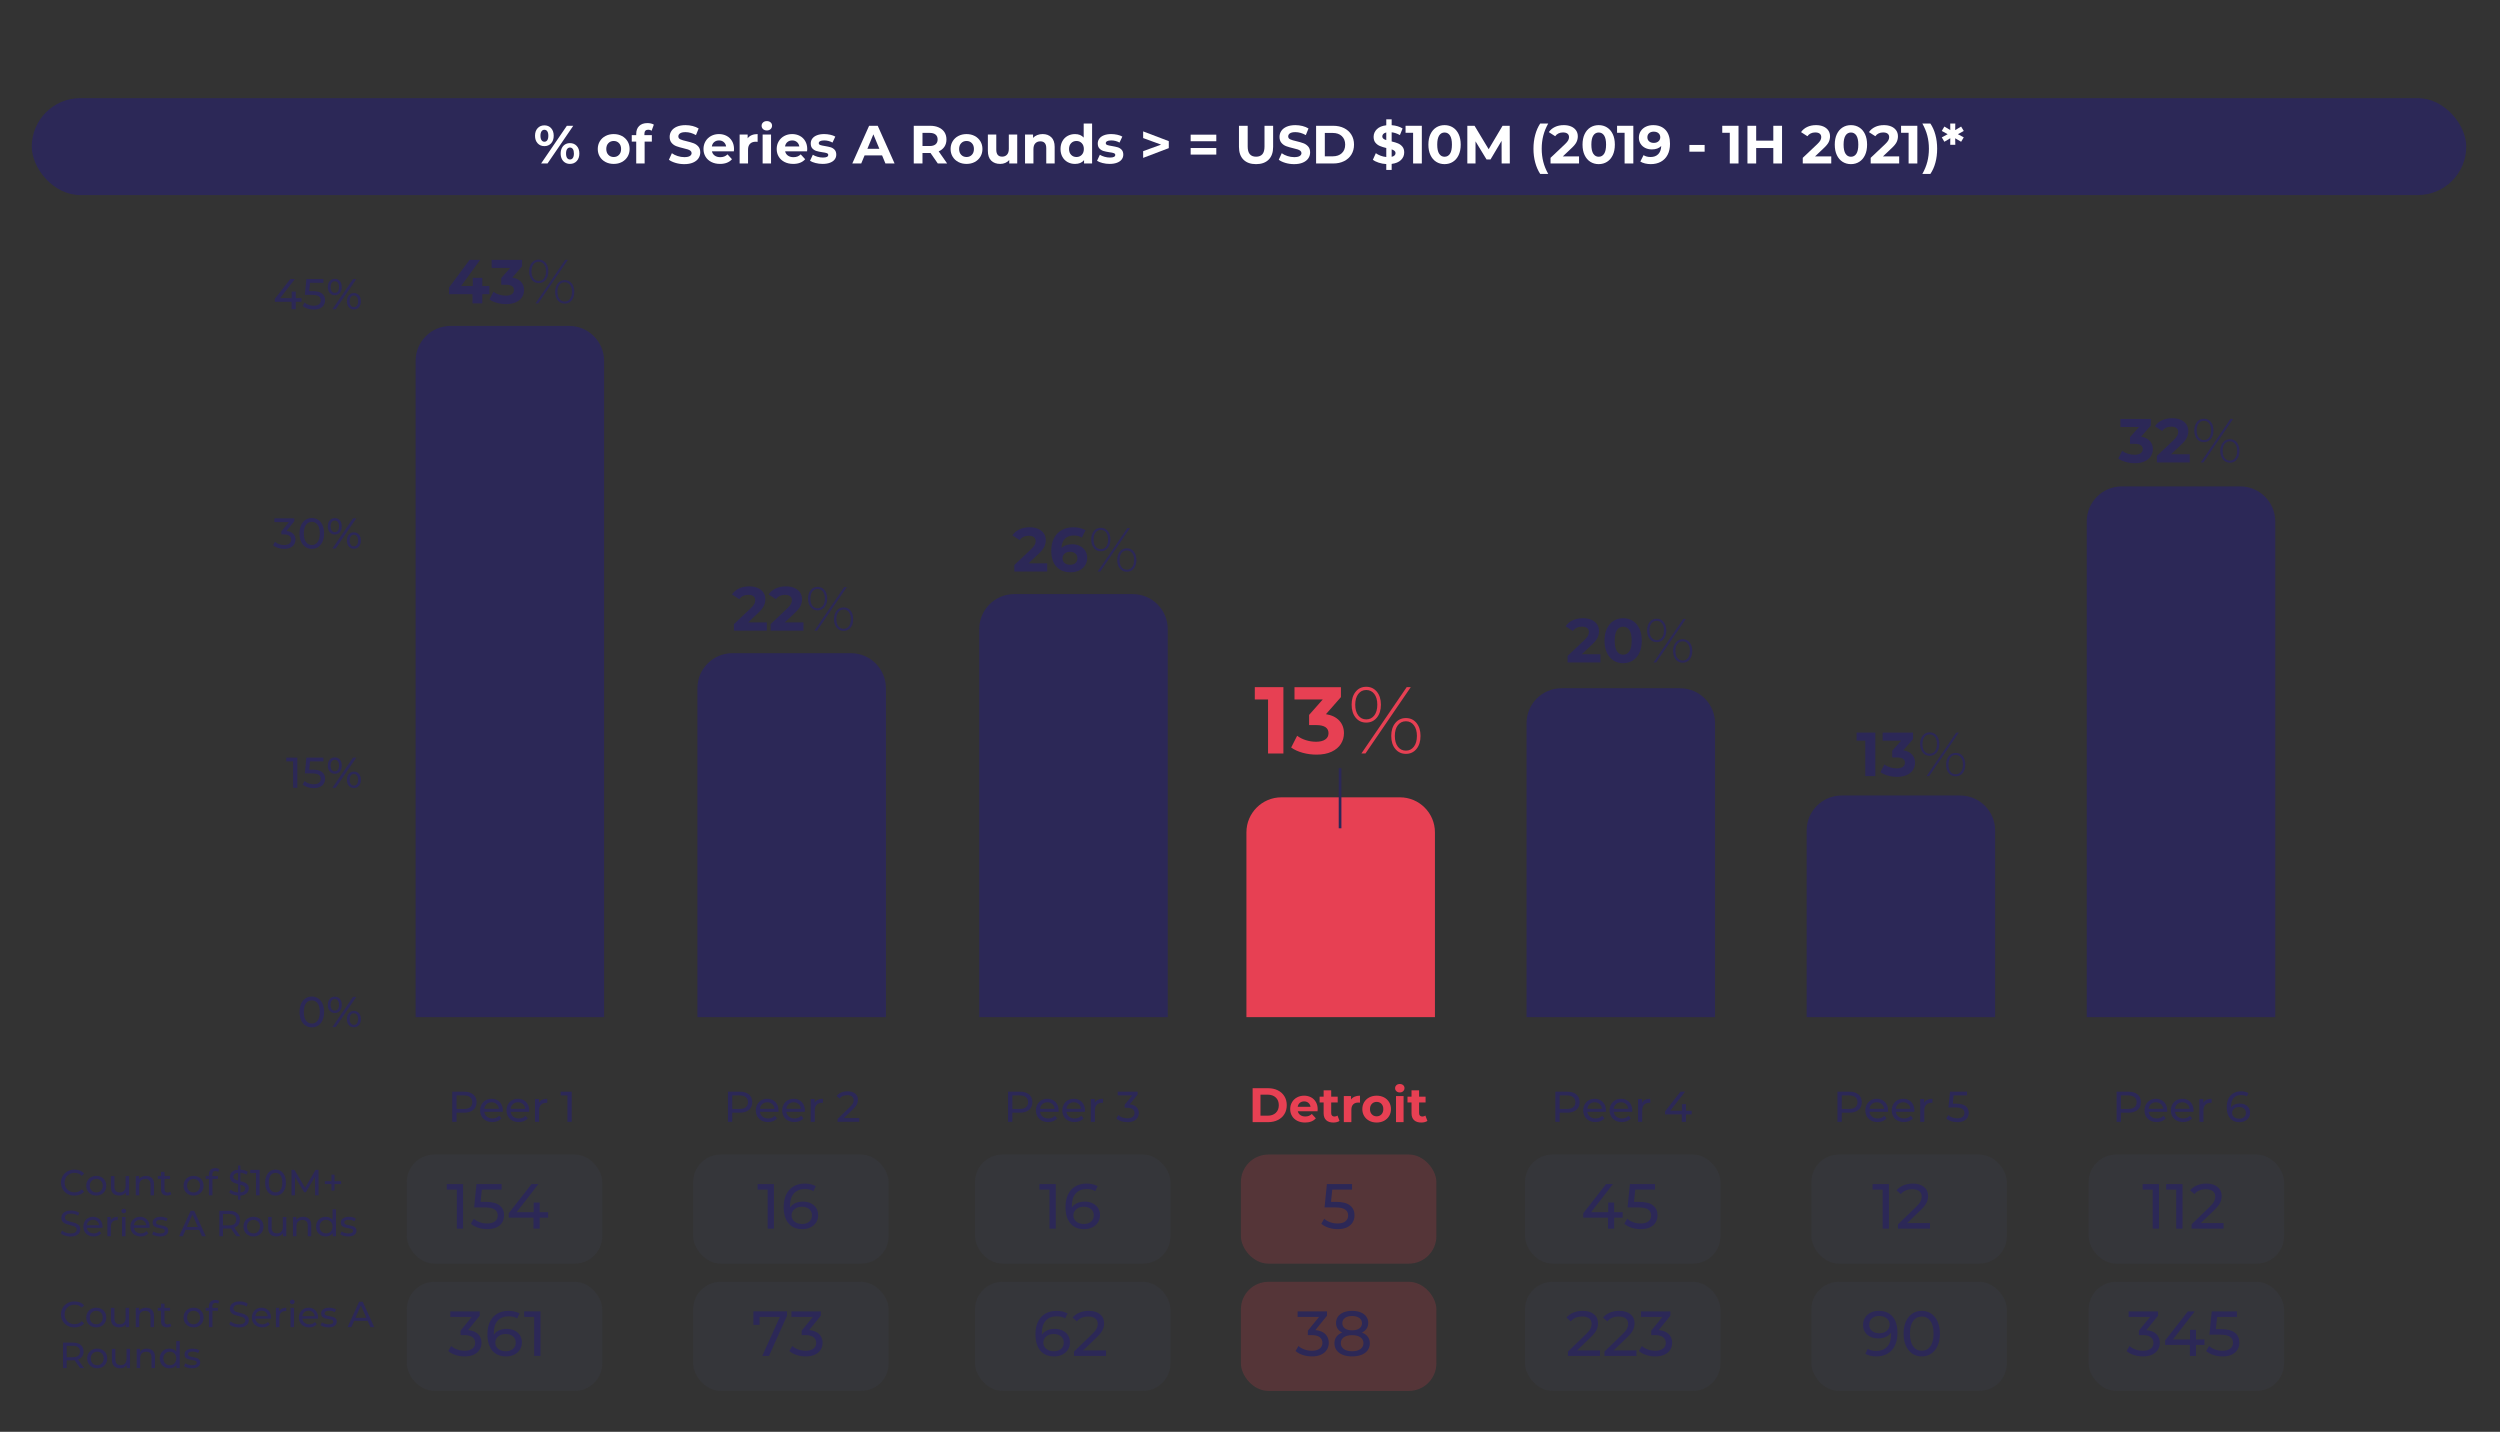 <?xml version="1.0" encoding="UTF-8"?><svg xmlns="http://www.w3.org/2000/svg" width="550" height="315" viewBox="0 0 550 315"><rect x="0" y="0" width="550" height="315" fill="#333333" stroke="none"/><g isolation="isolate"><g id="Layer_1"><rect x="6.989" y="21.588" width="535.589" height="21.329" rx="10.664" ry="10.664" fill="#2c2857"/><path d="M118.28,31.528c-.384-.414-.575-.97-.575-1.665,0-.694.191-1.25.575-1.664.383-.415.879-.622,1.487-.622.607,0,1.102.207,1.48.622.38.414.569.97.569,1.664,0,.695-.19,1.251-.569,1.665-.379.415-.873.622-1.48.622-.608,0-1.105-.207-1.487-.622ZM120.401,30.847c.154-.221.231-.549.231-.983,0-.434-.076-.762-.231-.983-.154-.221-.365-.331-.634-.331-.261,0-.471.112-.628.337-.158.226-.237.552-.237.978,0,.427.079.753.237.978.157.226.367.338.628.338.269,0,.479-.11.634-.332ZM124.708,27.672h1.41l-5.664,8.294h-1.41l5.664-8.294ZM124.335,35.782c-.311-.185-.555-.452-.729-.8s-.261-.75-.261-1.208c0-.459.087-.861.261-1.209s.417-.614.729-.8c.312-.185.666-.278,1.06-.278.608,0,1.103.207,1.487.622.383.414.574.97.574,1.665,0,.694-.191,1.25-.574,1.664-.384.415-.879.622-1.487.622-.395,0-.748-.093-1.06-.278ZM126.029,34.752c.154-.226.231-.552.231-.978,0-.427-.077-.753-.231-.979-.153-.225-.365-.337-.634-.337-.261,0-.47.11-.628.331-.158.222-.237.55-.237.984,0,.434.079.762.237.983.158.221.367.331.628.331.269,0,.48-.112.634-.337Z" fill="#fff"/><path d="M133.21,35.641c-.533-.28-.95-.67-1.25-1.168-.301-.497-.45-1.062-.45-1.694,0-.632.149-1.196.45-1.694.3-.497.717-.887,1.25-1.167s1.135-.421,1.807-.421,1.272.141,1.801.421.944.67,1.244,1.167c.301.498.451,1.062.451,1.694,0,.633-.15,1.197-.451,1.694-.3.498-.715.888-1.244,1.168s-1.129.42-1.801.42-1.273-.14-1.807-.42ZM136.184,34.065c.305-.32.456-.749.456-1.286s-.151-.966-.456-1.285c-.304-.32-.693-.48-1.167-.48s-.865.16-1.173.48c-.309.319-.462.748-.462,1.285s.153.966.462,1.286c.308.319.699.479,1.173.479s.863-.16,1.167-.479Z" fill="#fff"/><path d="M141.77,29.733h1.636v1.422h-1.588v4.811h-1.849v-4.811h-.983v-1.422h.983v-.284c0-.727.215-1.304.645-1.73s1.037-.64,1.819-.64c.276,0,.539.029.788.089.248.06.456.144.622.255l-.486,1.339c-.213-.15-.462-.226-.746-.226-.561,0-.842.309-.842.925v.273Z" fill="#fff"/><path d="M148.637,35.842c-.612-.178-1.103-.409-1.476-.693l.652-1.445c.355.261.777.47,1.268.628s.98.236,1.47.236c.545,0,.947-.08,1.208-.242s.392-.377.392-.646c0-.197-.077-.361-.231-.491-.154-.131-.352-.235-.593-.315-.24-.078-.566-.166-.978-.261-.632-.149-1.149-.3-1.552-.45-.403-.149-.749-.391-1.037-.723s-.433-.773-.433-1.327c0-.481.131-.918.392-1.31.261-.391.653-.7,1.179-.93s1.167-.344,1.926-.344c.529,0,1.047.064,1.552.19.506.127.948.309,1.327.545l-.592,1.458c-.767-.435-1.533-.652-2.299-.652-.538,0-.935.088-1.191.261-.257.174-.385.403-.385.688s.148.496.444.634c.296.139.748.274,1.356.409.632.15,1.149.3,1.553.45.402.15.748.387,1.036.711.289.324.433.763.433,1.315,0,.474-.132.906-.397,1.297-.265.392-.662.701-1.191.931-.529.229-1.173.344-1.931.344-.656,0-1.29-.089-1.902-.267Z" fill="#fff"/><path d="M161.451,33.3h-4.822c.087.396.292.707.616.936.324.229.727.344,1.209.344.331,0,.626-.05.883-.148.256-.099.495-.255.717-.468l.983,1.066c-.601.686-1.478,1.03-2.631,1.03-.719,0-1.355-.14-1.907-.42-.554-.28-.981-.67-1.28-1.168-.3-.497-.45-1.062-.45-1.694,0-.624.148-1.187.444-1.688.296-.501.703-.893,1.221-1.173s1.096-.421,1.735-.421c.624,0,1.19.135,1.695.403.505.269.902.653,1.19,1.155s.433,1.084.433,1.748c0,.023-.012.19-.036.497ZM157.127,31.25c-.285.237-.459.56-.521.972h3.14c-.064-.403-.236-.725-.521-.966-.284-.241-.632-.361-1.042-.361-.419,0-.77.118-1.055.355Z" fill="#fff"/><path d="M165.38,29.733c.375-.158.808-.237,1.298-.237v1.707c-.206-.017-.344-.024-.415-.024-.529,0-.944.148-1.244.444-.301.297-.45.741-.45,1.333v3.01h-1.849v-6.375h1.766v.842c.221-.309.519-.541.894-.699Z" fill="#fff"/><path d="M167.874,28.406c-.213-.197-.32-.442-.32-.734,0-.293.107-.537.32-.735.213-.197.489-.296.829-.296s.616.095.83.284c.213.19.319.427.319.711,0,.309-.106.564-.319.765-.214.201-.49.302-.83.302s-.616-.099-.829-.296ZM167.779,29.591h1.849v6.375h-1.849v-6.375Z" fill="#fff"/><path d="M177.555,33.3h-4.822c.086.396.292.707.615.936.324.229.728.344,1.209.344.332,0,.626-.05.883-.148s.496-.255.717-.468l.983,1.066c-.601.686-1.477,1.03-2.63,1.03-.72,0-1.355-.14-1.908-.42s-.98-.67-1.279-1.168c-.301-.497-.45-1.062-.45-1.694,0-.624.147-1.187.444-1.688.296-.501.702-.893,1.22-1.173s1.097-.421,1.736-.421c.624,0,1.188.135,1.694.403s.902.653,1.19,1.155c.289.502.433,1.084.433,1.748,0,.023-.012.19-.035.497ZM173.23,31.25c-.284.237-.458.56-.521.972h3.141c-.064-.403-.237-.725-.521-.966s-.632-.361-1.043-.361c-.419,0-.77.118-1.055.355Z" fill="#fff"/><path d="M179.415,35.865c-.506-.13-.908-.294-1.209-.491l.616-1.327c.285.182.628.329,1.031.444.403.114.798.172,1.185.172.782,0,1.174-.194,1.174-.581,0-.182-.107-.311-.32-.391s-.541-.146-.983-.202c-.521-.078-.952-.17-1.292-.273s-.634-.284-.883-.545c-.248-.261-.373-.632-.373-1.113,0-.403.116-.761.35-1.073.233-.311.573-.555,1.02-.729s.973-.261,1.581-.261c.451,0,.899.05,1.346.148s.815.235,1.107.409l-.616,1.315c-.56-.315-1.173-.474-1.837-.474-.395,0-.69.056-.889.166-.197.11-.296.253-.296.427,0,.197.106.336.32.414.213.079.553.154,1.019.226.521.087.948.18,1.28.278.331.099.62.278.864.539.245.261.368.624.368,1.09,0,.396-.119.747-.355,1.055-.237.309-.583.548-1.037.717-.454.17-.994.255-1.617.255-.529,0-1.047-.065-1.553-.195Z" fill="#fff"/><path d="M194.06,34.188h-3.851l-.735,1.777h-1.967l3.697-8.294h1.895l3.709,8.294h-2.015l-.734-1.777ZM193.456,32.731l-1.315-3.176-1.315,3.176h2.631Z" fill="#fff"/><path d="M206.312,35.966l-1.6-2.311h-1.766v2.311h-1.92v-8.294h3.591c.734,0,1.372.122,1.913.367s.958.592,1.251,1.043c.292.45.438.983.438,1.6s-.147,1.147-.444,1.594c-.296.446-.717.787-1.262,1.024l1.86,2.666h-2.062ZM205.826,29.609c-.3-.249-.738-.374-1.315-.374h-1.565v2.892h1.565c.576,0,1.015-.126,1.315-.379.301-.253.451-.608.451-1.066,0-.467-.15-.824-.451-1.072Z" fill="#fff"/><path d="M210.833,35.641c-.533-.28-.95-.67-1.25-1.168-.301-.497-.45-1.062-.45-1.694,0-.632.149-1.196.45-1.694.3-.497.717-.887,1.25-1.167s1.135-.421,1.807-.421,1.272.141,1.801.421.944.67,1.244,1.167c.301.498.451,1.062.451,1.694,0,.633-.15,1.197-.451,1.694-.3.498-.715.888-1.244,1.168s-1.129.42-1.801.42-1.273-.14-1.807-.42ZM213.807,34.065c.305-.32.456-.749.456-1.286s-.151-.966-.456-1.285c-.304-.32-.693-.48-1.167-.48s-.865.16-1.173.48c-.309.319-.462.748-.462,1.285s.153.966.462,1.286c.308.319.699.479,1.173.479s.863-.16,1.167-.479Z" fill="#fff"/><path d="M223.79,29.591v6.375h-1.754v-.758c-.245.276-.537.487-.877.634-.34.145-.707.219-1.102.219-.838,0-1.501-.24-1.991-.723-.489-.481-.734-1.196-.734-2.144v-3.603h1.849v3.33c0,1.027.431,1.54,1.291,1.54.442,0,.798-.144,1.066-.433.269-.288.403-.717.403-1.285v-3.152h1.849Z" fill="#fff"/><path d="M231.297,30.207c.485.475.729,1.178.729,2.109v3.649h-1.849v-3.365c0-.505-.11-.883-.332-1.131-.221-.249-.541-.374-.96-.374-.466,0-.837.144-1.113.433-.276.289-.415.717-.415,1.286v3.151h-1.849v-6.375h1.766v.747c.245-.269.549-.476.913-.622.363-.146.762-.22,1.196-.22.79,0,1.428.237,1.914.711Z" fill="#fff"/><path d="M240.261,27.174v8.792h-1.766v-.734c-.459.553-1.122.829-1.991.829-.601,0-1.144-.134-1.629-.402-.486-.269-.867-.652-1.144-1.149-.276-.498-.415-1.074-.415-1.73,0-.655.139-1.232.415-1.73.276-.498.657-.881,1.144-1.149.485-.269,1.028-.403,1.629-.403.814,0,1.45.257,1.908.77v-3.093h1.849ZM237.985,34.065c.308-.32.462-.749.462-1.286s-.154-.966-.462-1.285c-.309-.32-.695-.48-1.161-.48-.474,0-.865.16-1.173.48-.309.319-.463.748-.463,1.285s.154.966.463,1.286c.308.319.699.479,1.173.479.466,0,.853-.16,1.161-.479Z" fill="#fff"/><path d="M242.56,35.865c-.506-.13-.908-.294-1.209-.491l.616-1.327c.285.182.628.329,1.031.444.403.114.798.172,1.185.172.782,0,1.174-.194,1.174-.581,0-.182-.107-.311-.32-.391s-.541-.146-.983-.202c-.521-.078-.952-.17-1.292-.273s-.634-.284-.883-.545c-.248-.261-.373-.632-.373-1.113,0-.403.116-.761.35-1.073.233-.311.573-.555,1.02-.729s.973-.261,1.581-.261c.451,0,.899.05,1.346.148s.815.235,1.107.409l-.616,1.315c-.56-.315-1.173-.474-1.837-.474-.395,0-.69.056-.889.166-.197.11-.296.253-.296.427,0,.197.106.336.32.414.213.079.553.154,1.019.226.521.087.948.18,1.28.278.331.099.62.278.864.539.245.261.368.624.368,1.09,0,.396-.119.747-.355,1.055-.237.309-.583.548-1.037.717-.454.17-.994.255-1.617.255-.529,0-1.047-.065-1.553-.195Z" fill="#fff"/><path d="M257.134,31.049v1.54l-5.641,2.144v-1.48l3.946-1.435-3.946-1.445v-1.469l5.641,2.144Z" fill="#fff"/><path d="M261.944,29.627h5.641v1.445h-5.641v-1.445ZM261.944,32.565h5.641v1.445h-5.641v-1.445Z" fill="#fff"/><path d="M273.562,35.125c-.659-.656-.989-1.592-.989-2.809v-4.644h1.92v4.573c0,1.485.616,2.228,1.849,2.228.6,0,1.058-.179,1.374-.539.316-.359.474-.922.474-1.688v-4.573h1.897v4.644c0,1.217-.33,2.152-.989,2.809-.66.655-1.582.983-2.768.983-1.185,0-2.106-.328-2.767-.983Z" fill="#fff"/><path d="M282.805,35.842c-.612-.178-1.103-.409-1.476-.693l.652-1.445c.355.261.777.47,1.268.628s.98.236,1.47.236c.545,0,.947-.08,1.208-.242s.392-.377.392-.646c0-.197-.077-.361-.231-.491-.154-.131-.352-.235-.593-.315-.24-.078-.566-.166-.978-.261-.632-.149-1.149-.3-1.552-.45-.403-.149-.749-.391-1.037-.723s-.433-.773-.433-1.327c0-.481.131-.918.392-1.31.261-.391.653-.7,1.179-.93s1.167-.344,1.926-.344c.529,0,1.047.064,1.552.19.506.127.948.309,1.327.545l-.592,1.458c-.767-.435-1.533-.652-2.299-.652-.538,0-.935.088-1.191.261-.257.174-.385.403-.385.688s.148.496.444.634c.296.139.748.274,1.356.409.632.15,1.149.3,1.553.45.402.15.748.387,1.036.711.289.324.433.763.433,1.315,0,.474-.132.906-.397,1.297-.265.392-.662.701-1.191.931-.529.229-1.173.344-1.931.344-.656,0-1.29-.089-1.902-.267Z" fill="#fff"/><path d="M289.541,27.672h3.768c.901,0,1.696.172,2.388.515.691.344,1.228.828,1.611,1.452.384.624.575,1.351.575,2.18,0,.83-.191,1.557-.575,2.181-.383.624-.92,1.108-1.611,1.451-.691.344-1.486.516-2.388.516h-3.768v-8.294ZM293.214,34.39c.83,0,1.491-.231,1.985-.692.493-.463.74-1.089.74-1.879,0-.789-.247-1.416-.74-1.878-.494-.462-1.155-.693-1.985-.693h-1.753v5.143h1.753Z" fill="#fff"/><path d="M308.215,35.202c-.474.462-1.157.748-2.05.858v1.327h-1.185v-1.291c-.585-.032-1.142-.135-1.671-.309s-.956-.387-1.28-.64l.652-1.445c.3.221.651.406,1.055.557.402.15.817.245,1.244.284v-1.978c-.561-.135-1.035-.284-1.422-.45-.388-.166-.711-.409-.972-.729-.261-.32-.392-.745-.392-1.274,0-.655.239-1.218.717-1.688.478-.47,1.168-.756,2.068-.859v-1.315h1.185v1.291c.972.079,1.773.32,2.405.723l-.592,1.458c-.593-.34-1.197-.545-1.813-.616v2.015c.553.126,1.022.271,1.404.432.383.162.705.403.966.724.261.319.391.74.391,1.262,0,.647-.236,1.202-.711,1.665ZM304.328,30.504c.15.126.368.232.652.319v-1.683c-.301.071-.521.184-.664.338-.142.154-.213.334-.213.539,0,.197.075.359.225.486ZM306.805,34.188c.143-.142.214-.311.214-.51,0-.197-.073-.359-.22-.485-.145-.126-.357-.237-.634-.332v1.636c.284-.064.498-.166.64-.309Z" fill="#fff"/><path d="M312.801,27.672v8.294h-1.92v-6.754h-1.659v-1.54h3.579Z" fill="#fff"/><path d="M315.964,35.599c-.537-.34-.958-.831-1.262-1.476-.304-.644-.456-1.411-.456-2.305,0-.893.152-1.66.456-2.305.304-.644.725-1.135,1.262-1.475s1.149-.51,1.837-.51,1.3.17,1.837.51.958.831,1.262,1.475c.304.644.456,1.412.456,2.305,0,.894-.152,1.661-.456,2.305-.304.644-.725,1.136-1.262,1.476s-1.149.51-1.837.51-1.3-.17-1.837-.51ZM318.992,33.833c.288-.435.432-1.105.432-2.015,0-.908-.144-1.579-.432-2.014-.289-.435-.685-.652-1.191-.652-.498,0-.891.218-1.179.652-.289.435-.433,1.105-.433,2.014,0,.909.144,1.58.433,2.015.288.435.681.652,1.179.652.506,0,.902-.218,1.191-.652Z" fill="#fff"/><path d="M330.361,35.966l-.013-4.977-2.44,4.1h-.865l-2.429-3.993v4.87h-1.802v-8.294h1.588l3.104,5.154,3.058-5.154h1.576l.023,8.294h-1.801Z" fill="#fff"/><path d="M337.748,35.765c-.257-.948-.385-1.963-.385-3.045,0-1.083.128-2.1.385-3.052.257-.951.622-1.783,1.097-2.494h1.766c-.498.877-.861,1.768-1.091,2.672-.229.905-.344,1.862-.344,2.874,0,1.011.115,1.969.344,2.873.23.904.593,1.795,1.091,2.672h-1.766c-.475-.719-.84-1.552-1.097-2.5Z" fill="#fff"/><path d="M347.388,34.402v1.563h-6.269v-1.244l3.199-3.022c.34-.323.569-.603.688-.835.118-.233.178-.464.178-.693,0-.332-.112-.587-.338-.765-.225-.178-.555-.267-.989-.267-.363,0-.691.069-.983.208-.292.138-.537.346-.734.622l-1.398-.901c.323-.481.77-.858,1.339-1.131s1.221-.409,1.955-.409c.616,0,1.155.101,1.617.302.463.202.822.486,1.078.854.257.367.386.8.386,1.298,0,.45-.095.873-.284,1.268-.19.396-.558.846-1.103,1.351l-1.907,1.802h3.566Z" fill="#fff"/><path d="M349.876,35.599c-.537-.34-.958-.831-1.262-1.476-.305-.644-.457-1.411-.457-2.305,0-.893.152-1.66.457-2.305.304-.644.725-1.135,1.262-1.475s1.149-.51,1.837-.51c.686,0,1.299.17,1.836.51s.958.831,1.263,1.475c.304.644.456,1.412.456,2.305,0,.894-.152,1.661-.456,2.305-.305.644-.726,1.136-1.263,1.476s-1.149.51-1.836.51c-.688,0-1.3-.17-1.837-.51ZM352.903,33.833c.288-.435.433-1.105.433-2.015,0-.908-.144-1.579-.433-2.014s-.685-.652-1.19-.652c-.498,0-.892.218-1.18.652s-.433,1.105-.433,2.014c0,.909.144,1.58.433,2.015s.682.652,1.18.652c.505,0,.902-.218,1.19-.652Z" fill="#fff"/><path d="M359.332,27.672v8.294h-1.92v-6.754h-1.659v-1.54h3.579Z" fill="#fff"/><path d="M366.418,28.59c.655.707.983,1.724.983,3.051,0,.94-.176,1.746-.527,2.418-.352.671-.848,1.181-1.487,1.528s-1.379.521-2.216.521c-.442,0-.865-.05-1.268-.148-.403-.099-.747-.238-1.031-.421l.711-1.409c.403.276.92.414,1.553.414.702,0,1.26-.207,1.67-.622.411-.414.632-1.013.664-1.795-.498.498-1.185.746-2.062.746-.529,0-1.012-.106-1.446-.319-.435-.214-.778-.516-1.03-.906-.253-.392-.38-.844-.38-1.357,0-.553.139-1.038.415-1.457s.653-.741,1.132-.966c.477-.226,1.009-.338,1.594-.338,1.161,0,2.069.353,2.726,1.06ZM364.859,31.09c.265-.232.398-.531.398-.894s-.129-.659-.386-.889c-.257-.229-.61-.344-1.06-.344-.411,0-.744.111-1.001.332-.257.222-.385.521-.385.9s.128.682.385.906c.257.226.599.338,1.024.338.419,0,.761-.116,1.025-.35Z" fill="#fff"/><path d="M371.667,31.89h3.353v1.481h-3.353v-1.481Z" fill="#fff"/><path d="M382.474,27.672v8.294h-1.92v-6.754h-1.659v-1.54h3.579Z" fill="#fff"/><path d="M392.048,27.672v8.294h-1.92v-3.4h-3.768v3.4h-1.92v-8.294h1.92v3.271h3.768v-3.271h1.92Z" fill="#fff"/><path d="M402.878,34.402v1.563h-6.269v-1.244l3.199-3.022c.34-.323.569-.603.688-.835.118-.233.178-.464.178-.693,0-.332-.112-.587-.338-.765-.225-.178-.555-.267-.989-.267-.363,0-.691.069-.983.208-.292.138-.537.346-.734.622l-1.398-.901c.323-.481.77-.858,1.339-1.131s1.221-.409,1.955-.409c.616,0,1.155.101,1.617.302.463.202.822.486,1.078.854.257.367.386.8.386,1.298,0,.45-.095.873-.284,1.268-.19.396-.558.846-1.103,1.351l-1.907,1.802h3.566Z" fill="#fff"/><path d="M405.366,35.599c-.537-.34-.958-.831-1.262-1.476-.304-.644-.456-1.411-.456-2.305,0-.893.152-1.66.456-2.305.304-.644.725-1.135,1.262-1.475s1.149-.51,1.837-.51,1.3.17,1.837.51.958.831,1.262,1.475c.304.644.456,1.412.456,2.305,0,.894-.152,1.661-.456,2.305-.304.644-.725,1.136-1.262,1.476s-1.149.51-1.837.51-1.3-.17-1.837-.51ZM408.394,33.833c.288-.435.432-1.105.432-2.015,0-.908-.144-1.579-.432-2.014-.289-.435-.685-.652-1.191-.652-.498,0-.891.218-1.179.652-.289.435-.433,1.105-.433,2.014,0,.909.144,1.58.433,2.015.288.435.681.652,1.179.652.506,0,.902-.218,1.191-.652Z" fill="#fff"/><path d="M417.819,34.402v1.563h-6.268v-1.244l3.199-3.022c.339-.323.568-.603.688-.835.118-.233.178-.464.178-.693,0-.332-.113-.587-.338-.765-.226-.178-.556-.267-.989-.267-.364,0-.691.069-.984.208-.292.138-.537.346-.734.622l-1.398-.901c.324-.481.77-.858,1.339-1.131.569-.273,1.221-.409,1.956-.409.616,0,1.155.101,1.617.302.462.202.821.486,1.078.854s.385.8.385,1.298c0,.45-.095.873-.284,1.268-.19.396-.557.846-1.102,1.351l-1.908,1.802h3.566Z" fill="#fff"/><path d="M421.813,27.672v8.294h-1.92v-6.754h-1.659v-1.54h3.579Z" fill="#fff"/><path d="M422.915,38.265c.498-.877.863-1.768,1.096-2.672.233-.904.35-1.862.35-2.873,0-1.012-.116-1.969-.35-2.874-.232-.904-.598-1.795-1.096-2.672h1.766c.481.703.852,1.53,1.108,2.482.256.952.385,1.973.385,3.063,0,1.09-.127,2.107-.379,3.051-.253.944-.625,1.775-1.114,2.494h-1.766Z" fill="#fff"/><path d="M430.735,29.52l1.292.698-.581.972-1.304-.769.024,1.434h-1.114l.012-1.445-1.304.781-.568-.972,1.292-.698-1.292-.712.568-.971,1.304.781-.012-1.445h1.114l-.024,1.445,1.304-.781.581.971-1.292.712Z" fill="#fff"/><path d="M104.11,240.784c.493.411.739.977.739,1.696,0,.721-.246,1.286-.739,1.697s-1.17.616-2.029.616h-1.64v2.01h-.948v-6.636h2.588c.859,0,1.536.205,2.029.616ZM103.428,243.585c.315-.256.474-.624.474-1.105,0-.479-.158-.848-.474-1.103-.316-.257-.774-.385-1.375-.385h-1.611v2.977h1.611c.601,0,1.059-.128,1.375-.384Z" fill="#2c2857"/><path d="M110.613,244.595h-4.076c.057.442.251.798.583,1.066s.744.403,1.237.403c.6,0,1.083-.202,1.45-.607l.502.588c-.228.266-.51.468-.849.606-.338.14-.715.209-1.133.209-.53,0-1.001-.109-1.412-.327s-.729-.522-.952-.915c-.225-.392-.337-.834-.337-1.327,0-.486.109-.926.327-1.317s.518-.696.9-.915c.382-.218.814-.326,1.294-.326s.908.108,1.284.326c.376.219.67.523.882.915s.317.841.317,1.347c0,.069-.006.161-.019.274ZM107.054,242.898c-.294.266-.466.613-.517,1.043h3.223c-.051-.423-.223-.769-.517-1.038s-.658-.402-1.095-.402-.801.133-1.095.398Z" fill="#2c2857"/><path d="M116.414,244.595h-4.076c.058.442.252.798.583,1.066.332.269.744.403,1.237.403.601,0,1.084-.202,1.45-.607l.503.588c-.228.266-.511.468-.849.606-.338.14-.716.209-1.133.209-.531,0-1.002-.109-1.412-.327-.411-.218-.729-.522-.953-.915-.225-.392-.337-.834-.337-1.327,0-.486.109-.926.327-1.317.219-.392.519-.696.9-.915.383-.218.815-.326,1.294-.326.48,0,.909.108,1.285.326.376.219.67.523.882.915.211.392.317.841.317,1.347,0,.069-.007.161-.019.274ZM112.855,242.898c-.294.266-.466.613-.517,1.043h3.224c-.051-.423-.223-.769-.517-1.038s-.659-.402-1.096-.402c-.435,0-.801.133-1.095.398Z" fill="#2c2857"/><path d="M119.268,241.96c.31-.152.685-.228,1.128-.228v.881c-.051-.006-.12-.009-.208-.009-.493,0-.881.146-1.162.44s-.422.713-.422,1.256v2.503h-.909v-5.024h.872v.844c.157-.291.392-.512.701-.663Z" fill="#2c2857"/><path d="M125.779,240.168v6.636h-.939v-5.811h-1.498v-.824h2.437Z" fill="#2c2857"/><path d="M164.76,240.784c.493.411.739.977.739,1.696,0,.721-.246,1.286-.739,1.697s-1.17.616-2.029.616h-1.64v2.01h-.948v-6.636h2.588c.859,0,1.536.205,2.029.616ZM164.077,243.585c.315-.256.474-.624.474-1.105,0-.479-.158-.848-.474-1.103-.316-.257-.774-.385-1.375-.385h-1.611v2.977h1.611c.601,0,1.059-.128,1.375-.384Z" fill="#2c2857"/><path d="M171.263,244.595h-4.076c.057.442.251.798.583,1.066s.744.403,1.237.403c.6,0,1.083-.202,1.45-.607l.502.588c-.228.266-.51.468-.849.606-.338.14-.715.209-1.133.209-.53,0-1.001-.109-1.412-.327s-.729-.522-.952-.915c-.225-.392-.337-.834-.337-1.327,0-.486.109-.926.327-1.317s.518-.696.9-.915c.382-.218.814-.326,1.294-.326s.908.108,1.284.326c.376.219.67.523.882.915s.317.841.317,1.347c0,.069-.006.161-.019.274ZM167.703,242.898c-.294.266-.466.613-.517,1.043h3.223c-.051-.423-.223-.769-.517-1.038s-.658-.402-1.095-.402-.801.133-1.095.398Z" fill="#2c2857"/><path d="M177.064,244.595h-4.076c.058.442.252.798.583,1.066.332.269.744.403,1.237.403.601,0,1.084-.202,1.45-.607l.503.588c-.228.266-.511.468-.849.606-.338.14-.716.209-1.133.209-.531,0-1.002-.109-1.412-.327-.411-.218-.729-.522-.953-.915-.225-.392-.337-.834-.337-1.327,0-.486.109-.926.327-1.317.219-.392.519-.696.9-.915.383-.218.815-.326,1.294-.326.48,0,.909.108,1.285.326.376.219.67.523.882.915.211.392.317.841.317,1.347,0,.069-.007.161-.019.274ZM173.504,242.898c-.294.266-.466.613-.517,1.043h3.224c-.051-.423-.223-.769-.517-1.038s-.659-.402-1.096-.402c-.435,0-.801.133-1.095.398Z" fill="#2c2857"/><path d="M179.917,241.96c.31-.152.685-.228,1.128-.228v.881c-.051-.006-.12-.009-.208-.009-.493,0-.881.146-1.162.44s-.422.713-.422,1.256v2.503h-.909v-5.024h.872v.844c.157-.291.392-.512.701-.663Z" fill="#2c2857"/><path d="M189.036,245.978v.825h-4.769v-.644l2.701-2.607c.329-.315.55-.589.664-.819.113-.231.171-.463.171-.697,0-.348-.122-.617-.365-.81-.243-.192-.593-.289-1.048-.289-.733,0-1.299.24-1.696.721l-.644-.56c.259-.315.599-.562,1.019-.739s.89-.266,1.408-.266c.694,0,1.248.166,1.658.498.411.332.616.782.616,1.351,0,.354-.075.69-.228,1.005-.151.316-.44.677-.862,1.081l-2.028,1.952h3.403Z" fill="#2c2857"/><path d="M226.386,240.784c.493.411.739.977.739,1.696,0,.721-.246,1.286-.739,1.697-.492.411-1.169.616-2.028.616h-1.64v2.01h-.948v-6.636h2.588c.859,0,1.536.205,2.028.616ZM225.703,243.585c.316-.256.475-.624.475-1.105,0-.479-.158-.848-.475-1.103-.315-.257-.773-.385-1.374-.385h-1.611v2.977h1.611c.601,0,1.059-.128,1.374-.384Z" fill="#2c2857"/><path d="M232.889,244.595h-4.076c.058.442.252.798.583,1.066.332.269.744.403,1.237.403.601,0,1.084-.202,1.45-.607l.503.588c-.228.266-.511.468-.849.606-.338.14-.716.209-1.133.209-.531,0-1.002-.109-1.412-.327-.411-.218-.729-.522-.953-.915-.225-.392-.337-.834-.337-1.327,0-.486.109-.926.327-1.317.219-.392.519-.696.9-.915.383-.218.815-.326,1.294-.326.48,0,.909.108,1.285.326.376.219.67.523.882.915.211.392.317.841.317,1.347,0,.069-.007.161-.019.274ZM229.329,242.898c-.294.266-.466.613-.517,1.043h3.224c-.051-.423-.223-.769-.517-1.038s-.659-.402-1.096-.402c-.435,0-.801.133-1.095.398Z" fill="#2c2857"/><path d="M238.69,244.595h-4.076c.057.442.251.798.583,1.066s.744.403,1.237.403c.6,0,1.083-.202,1.45-.607l.502.588c-.228.266-.51.468-.849.606-.338.14-.715.209-1.133.209-.53,0-1.001-.109-1.412-.327s-.729-.522-.952-.915c-.225-.392-.337-.834-.337-1.327,0-.486.109-.926.327-1.317s.518-.696.9-.915c.382-.218.814-.326,1.294-.326s.908.108,1.284.326c.376.219.67.523.882.915s.317.841.317,1.347c0,.069-.006.161-.019.274ZM235.131,242.898c-.294.266-.466.613-.517,1.043h3.223c-.051-.423-.223-.769-.517-1.038s-.658-.402-1.095-.402-.801.133-1.095.398Z" fill="#2c2857"/><path d="M241.543,241.96c.31-.152.686-.228,1.129-.228v.881c-.051-.006-.12-.009-.209-.009-.493,0-.88.146-1.161.44s-.422.713-.422,1.256v2.503h-.91v-5.024h.872v.844c.158-.291.392-.512.701-.663Z" fill="#2c2857"/><path d="M250.027,243.557c.341.338.512.769.512,1.294,0,.379-.095.723-.284,1.028-.19.307-.473.55-.849.731-.376.18-.836.27-1.38.27-.474,0-.929-.07-1.364-.213-.436-.143-.794-.34-1.071-.593l.435-.749c.228.216.519.388.872.517.354.13.731.194,1.128.194.493,0,.877-.103,1.152-.312.274-.208.412-.496.412-.862s-.136-.651-.407-.854c-.273-.202-.683-.303-1.232-.303h-.531v-.664l1.669-2.048h-3.195v-.824h4.38v.644l-1.734,2.143c.65.062,1.147.264,1.488.602Z" fill="#2c2857"/><path d="M346.789,240.784c.493.411.739.977.739,1.696,0,.721-.246,1.286-.739,1.697s-1.17.616-2.029.616h-1.64v2.01h-.948v-6.636h2.588c.859,0,1.536.205,2.029.616ZM346.106,243.585c.315-.256.474-.624.474-1.105,0-.479-.158-.848-.474-1.103-.316-.257-.774-.385-1.375-.385h-1.611v2.977h1.611c.601,0,1.059-.128,1.375-.384Z" fill="#2c2857"/><path d="M353.292,244.595h-4.076c.057.442.251.798.583,1.066s.744.403,1.237.403c.6,0,1.083-.202,1.45-.607l.502.588c-.228.266-.51.468-.849.606-.338.14-.715.209-1.133.209-.53,0-1.001-.109-1.412-.327s-.729-.522-.952-.915c-.225-.392-.337-.834-.337-1.327,0-.486.109-.926.327-1.317s.518-.696.9-.915c.382-.218.814-.326,1.294-.326s.908.108,1.284.326c.376.219.67.523.882.915s.317.841.317,1.347c0,.069-.006.161-.019.274ZM349.732,242.898c-.294.266-.466.613-.517,1.043h3.223c-.051-.423-.223-.769-.517-1.038s-.658-.402-1.095-.402-.801.133-1.095.398Z" fill="#2c2857"/><path d="M359.093,244.595h-4.076c.058.442.252.798.583,1.066.332.269.744.403,1.237.403.601,0,1.084-.202,1.45-.607l.503.588c-.228.266-.511.468-.849.606-.338.14-.716.209-1.133.209-.531,0-1.002-.109-1.412-.327-.411-.218-.729-.522-.953-.915-.225-.392-.337-.834-.337-1.327,0-.486.109-.926.327-1.317.219-.392.519-.696.9-.915.383-.218.815-.326,1.294-.326.48,0,.909.108,1.285.326.376.219.67.523.882.915.211.392.317.841.317,1.347,0,.069-.007.161-.019.274ZM355.533,242.898c-.294.266-.466.613-.517,1.043h3.224c-.051-.423-.223-.769-.517-1.038s-.659-.402-1.096-.402c-.435,0-.801.133-1.095.398Z" fill="#2c2857"/><path d="M361.946,241.96c.31-.152.685-.228,1.128-.228v.881c-.051-.006-.12-.009-.208-.009-.493,0-.881.146-1.162.44s-.422.713-.422,1.256v2.503h-.909v-5.024h.872v.844c.157-.291.392-.512.701-.663Z" fill="#2c2857"/><path d="M372.174,245.173h-1.261v1.631h-.919v-1.631h-3.688v-.663l3.394-4.342h1.023l-3.251,4.189h2.55v-1.44h.891v1.44h1.261v.815Z" fill="#2c2857"/><path d="M408.856,240.784c.493.411.739.977.739,1.696,0,.721-.246,1.286-.739,1.697s-1.17.616-2.029.616h-1.64v2.01h-.948v-6.636h2.588c.859,0,1.536.205,2.029.616ZM408.173,243.585c.315-.256.474-.624.474-1.105,0-.479-.158-.848-.474-1.103-.316-.257-.774-.385-1.375-.385h-1.611v2.977h1.611c.601,0,1.059-.128,1.375-.384Z" fill="#2c2857"/><path d="M415.358,244.595h-4.076c.057.442.251.798.583,1.066s.744.403,1.237.403c.6,0,1.083-.202,1.45-.607l.502.588c-.228.266-.51.468-.849.606-.338.14-.715.209-1.133.209-.53,0-1.001-.109-1.412-.327s-.729-.522-.952-.915c-.225-.392-.337-.834-.337-1.327,0-.486.109-.926.327-1.317s.518-.696.9-.915c.382-.218.814-.326,1.294-.326s.908.108,1.284.326c.376.219.67.523.882.915s.317.841.317,1.347c0,.069-.006.161-.019.274ZM411.799,242.898c-.294.266-.466.613-.517,1.043h3.223c-.051-.423-.223-.769-.517-1.038s-.658-.402-1.095-.402-.801.133-1.095.398Z" fill="#2c2857"/><path d="M421.159,244.595h-4.076c.058.442.252.798.583,1.066.332.269.744.403,1.237.403.601,0,1.084-.202,1.45-.607l.503.588c-.228.266-.511.468-.849.606-.338.14-.716.209-1.133.209-.531,0-1.002-.109-1.412-.327-.411-.218-.729-.522-.953-.915-.225-.392-.337-.834-.337-1.327,0-.486.109-.926.327-1.317.219-.392.519-.696.9-.915.383-.218.815-.326,1.294-.326.48,0,.909.108,1.285.326.376.219.67.523.882.915.211.392.317.841.317,1.347,0,.069-.007.161-.019.274ZM417.6,242.898c-.294.266-.466.613-.517,1.043h3.224c-.051-.423-.223-.769-.517-1.038s-.659-.402-1.096-.402c-.435,0-.801.133-1.095.398Z" fill="#2c2857"/><path d="M424.013,241.96c.31-.152.685-.228,1.128-.228v.881c-.051-.006-.12-.009-.208-.009-.493,0-.881.146-1.162.44s-.422.713-.422,1.256v2.503h-.909v-5.024h.872v.844c.157-.291.392-.512.701-.663Z" fill="#2c2857"/><path d="M432.453,243.349c.446.356.669.845.669,1.464,0,.393-.094.744-.28,1.058-.186.312-.468.559-.843.739-.377.18-.84.27-1.39.27-.468,0-.919-.07-1.355-.213-.435-.143-.796-.34-1.08-.593l.435-.749c.228.216.519.388.872.517.354.13.727.194,1.119.194.499,0,.886-.105,1.161-.317.274-.211.412-.5.412-.867,0-.398-.151-.7-.455-.905-.303-.205-.821-.308-1.555-.308h-1.507l.351-3.47h3.744v.824h-2.948l-.18,1.82h.739c.948,0,1.645.179,2.09.536Z" fill="#2c2857"/><path d="M470.268,240.784c.493.411.739.977.739,1.696,0,.721-.246,1.286-.739,1.697-.492.411-1.169.616-2.028.616h-1.64v2.01h-.948v-6.636h2.588c.859,0,1.536.205,2.028.616ZM469.585,243.585c.316-.256.475-.624.475-1.105,0-.479-.158-.848-.475-1.103-.315-.257-.773-.385-1.374-.385h-1.611v2.977h1.611c.601,0,1.059-.128,1.374-.384Z" fill="#2c2857"/><path d="M476.771,244.595h-4.076c.058.442.252.798.583,1.066.332.269.744.403,1.237.403.601,0,1.084-.202,1.45-.607l.503.588c-.228.266-.511.468-.849.606-.338.14-.716.209-1.133.209-.531,0-1.002-.109-1.412-.327-.411-.218-.729-.522-.953-.915-.225-.392-.337-.834-.337-1.327,0-.486.109-.926.327-1.317.219-.392.519-.696.9-.915.383-.218.815-.326,1.294-.326.48,0,.909.108,1.285.326.376.219.67.523.882.915.211.392.317.841.317,1.347,0,.069-.007.161-.019.274ZM473.211,242.898c-.294.266-.466.613-.517,1.043h3.224c-.051-.423-.223-.769-.517-1.038s-.659-.402-1.096-.402c-.435,0-.801.133-1.095.398Z" fill="#2c2857"/><path d="M482.572,244.595h-4.076c.057.442.251.798.583,1.066s.744.403,1.237.403c.6,0,1.083-.202,1.45-.607l.502.588c-.228.266-.51.468-.849.606-.338.14-.715.209-1.133.209-.53,0-1.001-.109-1.412-.327s-.729-.522-.952-.915c-.225-.392-.337-.834-.337-1.327,0-.486.109-.926.327-1.317s.518-.696.9-.915c.382-.218.814-.326,1.294-.326s.908.108,1.284.326c.376.219.67.523.882.915s.317.841.317,1.347c0,.069-.006.161-.019.274ZM479.013,242.898c-.294.266-.466.613-.517,1.043h3.223c-.051-.423-.223-.769-.517-1.038s-.658-.402-1.095-.402-.801.133-1.095.398Z" fill="#2c2857"/><path d="M485.425,241.96c.31-.152.686-.228,1.129-.228v.881c-.051-.006-.12-.009-.209-.009-.493,0-.88.146-1.161.44s-.422.713-.422,1.256v2.503h-.91v-5.024h.872v.844c.158-.291.392-.512.701-.663Z" fill="#2c2857"/><path d="M493.913,243.022c.345.164.615.399.81.706.196.307.294.658.294,1.057,0,.417-.102.784-.308,1.1-.205.316-.487.561-.844.734-.357.175-.757.261-1.199.261-.891,0-1.578-.287-2.062-.862s-.726-1.391-.726-2.445c0-.739.131-1.37.394-1.892.262-.521.629-.916,1.1-1.185s1.02-.403,1.645-.403c.322,0,.626.033.91.1s.531.163.739.289l-.36.739c-.315-.208-.739-.312-1.27-.312-.69,0-1.23.213-1.621.64-.393.427-.588,1.048-.588,1.863,0,.101.003.18.01.236.19-.284.45-.5.781-.649.332-.148.707-.223,1.124-.223.435,0,.826.082,1.17.247ZM493.69,245.761c.273-.233.408-.547.408-.939s-.138-.703-.412-.934c-.275-.231-.644-.346-1.105-.346-.298,0-.561.057-.792.17-.231.114-.411.269-.54.465-.13.196-.194.414-.194.654,0,.233.061.447.185.64s.304.348.54.465c.237.116.52.175.849.175.436,0,.79-.117,1.062-.351Z" fill="#2c2857"/><path d="M161.133,143.699h26.069c4.251,0,7.702,3.451,7.702,7.702v72.373h-41.473v-72.373c0-4.251,3.451-7.702,7.702-7.702Z" fill="#2c2857"/><path d="M223.133,130.699h26.069c4.251,0,7.702,3.451,7.702,7.702v85.373h-41.473v-85.373c0-4.251,3.451-7.702,7.702-7.702Z" fill="#2c2857"/><path d="M99.133,71.699h26.069c4.251,0,7.702,3.451,7.702,7.702v144.373h-41.473V79.401c0-4.251,3.451-7.702,7.702-7.702Z" fill="#2c2857"/><path d="M343.539,151.411h26.069c4.251,0,7.702,3.451,7.702,7.702v64.661h-41.473v-64.661c0-4.251,3.451-7.702,7.702-7.702Z" fill="#2c2857"/><path d="M281.915,175.411h26.069c4.251,0,7.702,3.451,7.702,7.702v40.661h-41.473v-40.661c0-4.251,3.451-7.702,7.702-7.702Z" fill="#e74053"/><path d="M405.162,175.009h26.069c4.251,0,7.702,3.451,7.702,7.702v41.063h-41.473v-41.063c0-4.251,3.451-7.702,7.702-7.702Z" fill="#2c2857"/><path d="M275.578,239.406h3.391c.81,0,1.527.154,2.149.464.622.309,1.105.744,1.45,1.306s.518,1.216.518,1.963c0,.746-.173,1.4-.518,1.962s-.828.997-1.45,1.307c-.622.309-1.339.464-2.149.464h-3.391v-7.465ZM278.884,245.452c.746,0,1.342-.208,1.786-.623.444-.416.667-.98.667-1.69s-.223-1.274-.667-1.69-1.04-.624-1.786-.624h-1.578v4.628h1.578Z" fill="#e74053"/><path d="M289.857,244.472h-4.341c.078.355.263.636.555.842.291.207.654.31,1.088.31.299,0,.564-.044.794-.133.231-.089.446-.23.645-.422l.886.96c-.541.618-1.33.928-2.368.928-.646,0-1.219-.126-1.717-.379-.498-.252-.882-.603-1.151-1.05-.271-.448-.405-.956-.405-1.525,0-.561.133-1.068.399-1.52s.633-.804,1.099-1.056.986-.379,1.562-.379c.561,0,1.069.121,1.524.363.455.241.812.588,1.072,1.039.26.452.39.976.39,1.573,0,.021-.011.171-.032.448ZM285.965,242.626c-.256.214-.412.505-.47.875h2.826c-.057-.362-.213-.652-.469-.869s-.569-.325-.939-.325c-.377,0-.693.106-.949.319Z" fill="#e74053"/><path d="M294.698,246.594c-.163.121-.364.212-.603.272-.238.06-.488.091-.752.091-.682,0-1.21-.174-1.583-.522s-.56-.86-.56-1.536v-2.356h-.885v-1.279h.885v-1.397h1.664v1.397h1.429v1.279h-1.429v2.336c0,.241.062.428.186.56s.301.197.528.197c.263,0,.486-.071.672-.213l.447,1.173Z" fill="#e74053"/><path d="M298.031,241.262c.338-.143.727-.214,1.168-.214v1.536c-.185-.015-.31-.021-.373-.021-.477,0-.85.133-1.12.399s-.405.667-.405,1.2v2.709h-1.663v-5.737h1.589v.757c.198-.277.467-.487.805-.629Z" fill="#e74053"/><path d="M301.241,246.577c-.479-.252-.855-.603-1.125-1.05-.271-.448-.405-.956-.405-1.525,0-.568.135-1.077.405-1.524.271-.448.645-.799,1.125-1.051.48-.252,1.022-.379,1.627-.379.604,0,1.145.127,1.621.379.476.252.849.603,1.119,1.051.271.447.405.956.405,1.524,0,.569-.135,1.077-.405,1.525-.271.447-.644.798-1.119,1.05-.477.253-1.018.379-1.621.379-.605,0-1.147-.126-1.627-.379ZM303.918,245.159c.273-.288.411-.674.411-1.157s-.138-.869-.411-1.157-.624-.432-1.05-.432c-.427,0-.779.144-1.056.432-.277.288-.416.674-.416,1.157s.139.869.416,1.157c.276.288.629.432,1.056.432.426,0,.776-.144,1.05-.432Z" fill="#e74053"/><path d="M307.208,240.067c-.191-.178-.287-.398-.287-.661,0-.264.096-.483.287-.662.192-.177.441-.267.747-.267s.555.086.746.257c.192.17.288.384.288.64,0,.277-.096.506-.288.688-.191.182-.44.273-.746.273s-.555-.089-.747-.267ZM307.123,241.134h1.664v5.737h-1.664v-5.737Z" fill="#e74053"/><path d="M314.033,246.594c-.163.121-.364.212-.603.272-.238.06-.488.091-.752.091-.682,0-1.21-.174-1.583-.522s-.56-.86-.56-1.536v-2.356h-.885v-1.279h.885v-1.397h1.664v1.397h1.429v1.279h-1.429v2.336c0,.241.062.428.186.56s.301.197.528.197c.263,0,.486-.071.672-.213l.447,1.173Z" fill="#e74053"/><path d="M66.329,66.403h-1.261v1.63h-.919v-1.63h-3.688v-.663l3.394-4.342h1.023l-3.251,4.189h2.55v-1.441h.891v1.441h1.261v.815Z" fill="#2c2857"/><path d="M70.856,64.578c.445.357.668.846.668,1.465,0,.393-.094.744-.279,1.057-.186.312-.468.56-.844.74-.376.18-.839.27-1.389.27-.468,0-.92-.07-1.355-.213-.436-.143-.797-.34-1.081-.593l.436-.749c.228.215.518.387.872.517.353.13.727.194,1.118.194.499,0,.887-.105,1.161-.317.275-.212.412-.501.412-.867,0-.398-.151-.7-.455-.905-.303-.205-.821-.309-1.555-.309h-1.507l.351-3.469h3.744v.824h-2.947l-.181,1.82h.739c.948,0,1.645.179,2.091.535Z" fill="#2c2857"/><path d="M72.539,64.46c-.284-.335-.427-.77-.427-1.308s.143-.974.427-1.309.657-.502,1.118-.502c.462,0,.833.166,1.114.497.281.332.422.769.422,1.313,0,.543-.141.981-.422,1.312s-.652.498-1.114.498c-.461,0-.834-.168-1.118-.503ZM74.34,64.086c.164-.225.247-.536.247-.934,0-.398-.083-.71-.247-.934-.164-.225-.392-.338-.683-.338-.284,0-.51.114-.678.342-.167.228-.251.537-.251.93,0,.391.084.701.251.928.168.229.394.342.678.342.291,0,.519-.111.683-.336ZM77.658,61.398h.73l-4.531,6.635h-.73l4.531-6.635ZM76.743,67.593c-.281-.331-.422-.769-.422-1.313,0-.543.141-.981.422-1.312s.652-.498,1.114-.498c.461,0,.834.168,1.118.503s.427.771.427,1.308c0,.538-.143.975-.427,1.309-.284.336-.657.502-1.118.502-.462,0-.833-.165-1.114-.497ZM78.535,67.209c.167-.228.251-.537.251-.93,0-.391-.084-.701-.251-.928-.168-.229-.394-.342-.678-.342-.291,0-.519.112-.683.336-.165.225-.247.536-.247.934,0,.398.082.71.247.935.164.224.392.337.683.337.284,0,.51-.114.678-.342Z" fill="#2c2857"/><path d="M64.499,117.426c.342.338.513.769.513,1.294,0,.379-.096.722-.285,1.028s-.472.55-.848.731c-.377.18-.836.27-1.38.27-.474,0-.929-.07-1.365-.213-.435-.143-.793-.34-1.07-.593l.435-.749c.228.215.519.387.872.517s.731.194,1.128.194c.493,0,.877-.103,1.152-.312.274-.209.412-.496.412-.863,0-.365-.136-.65-.408-.853-.272-.202-.682-.304-1.231-.304h-.531v-.663l1.668-2.048h-3.194v-.824h4.38v.644l-1.735,2.143c.651.062,1.147.264,1.488.602Z" fill="#2c2857"/><path d="M67.205,120.346c-.407-.27-.729-.659-.962-1.171-.233-.513-.351-1.118-.351-1.82,0-.701.117-1.308.351-1.819.233-.513.555-.902.962-1.172.408-.268.874-.402,1.398-.402.519,0,.981.135,1.389.402.408.27.729.659.962,1.172.234.512.352,1.118.352,1.819,0,.702-.117,1.308-.352,1.82-.233.512-.554.901-.962,1.171-.407.268-.87.402-1.389.402-.524,0-.99-.135-1.398-.402ZM69.879,119.25c.318-.435.478-1.067.478-1.895,0-.827-.16-1.46-.478-1.895-.319-.436-.744-.654-1.275-.654-.537,0-.965.218-1.284.654-.319.435-.478,1.068-.478,1.895,0,.828.159,1.46.478,1.895.319.436.747.654,1.284.654.531,0,.956-.218,1.275-.654Z" fill="#2c2857"/><path d="M72.537,117.099c-.284-.335-.427-.77-.427-1.308s.143-.974.427-1.309.657-.502,1.118-.502c.462,0,.833.166,1.114.497.281.332.422.769.422,1.313,0,.543-.141.981-.422,1.312s-.652.498-1.114.498c-.461,0-.834-.168-1.118-.503ZM74.338,116.725c.164-.225.247-.536.247-.934,0-.398-.083-.71-.247-.934-.164-.225-.392-.338-.683-.338-.284,0-.51.114-.678.342-.167.228-.251.537-.251.93,0,.391.084.701.251.928.168.229.394.342.678.342.291,0,.519-.111.683-.336ZM77.656,114.037h.73l-4.531,6.635h-.73l4.531-6.635ZM76.741,120.231c-.281-.331-.422-.769-.422-1.313,0-.543.141-.981.422-1.312s.652-.498,1.114-.498c.461,0,.834.168,1.118.503s.427.771.427,1.308c0,.538-.143.975-.427,1.309-.284.336-.657.502-1.118.502-.462,0-.833-.165-1.114-.497ZM78.533,119.848c.167-.228.251-.537.251-.93,0-.391-.084-.701-.251-.928-.168-.229-.394-.342-.678-.342-.291,0-.519.112-.683.336-.165.225-.247.536-.247.934,0,.398.082.71.247.935.164.224.392.337.683.337.284,0,.51-.114.678-.342Z" fill="#2c2857"/><path d="M65.419,166.676v6.635h-.939v-5.811h-1.497v-.824h2.436Z" fill="#2c2857"/><path d="M70.856,169.856c.445.357.668.846.668,1.465,0,.393-.094.744-.279,1.057-.186.312-.468.56-.844.74-.376.18-.839.27-1.389.27-.468,0-.92-.07-1.355-.213-.436-.143-.797-.34-1.081-.593l.436-.749c.228.215.518.387.872.517.353.13.727.194,1.118.194.499,0,.887-.105,1.161-.317.275-.212.412-.501.412-.867,0-.398-.151-.7-.455-.905-.303-.205-.821-.309-1.555-.309h-1.507l.351-3.469h3.744v.824h-2.947l-.181,1.82h.739c.948,0,1.645.179,2.091.535Z" fill="#2c2857"/><path d="M72.539,169.737c-.284-.335-.427-.77-.427-1.308s.143-.974.427-1.309.657-.502,1.118-.502c.462,0,.833.166,1.114.497.281.332.422.769.422,1.313,0,.543-.141.981-.422,1.312s-.652.498-1.114.498c-.461,0-.834-.168-1.118-.503ZM74.34,169.363c.164-.225.247-.536.247-.934,0-.398-.083-.71-.247-.934-.164-.225-.392-.338-.683-.338-.284,0-.51.114-.678.342-.167.228-.251.537-.251.93,0,.391.084.701.251.928.168.229.394.342.678.342.291,0,.519-.111.683-.336ZM77.658,166.676h.73l-4.531,6.635h-.73l4.531-6.635ZM76.743,172.87c-.281-.331-.422-.769-.422-1.313,0-.543.141-.981.422-1.312s.652-.498,1.114-.498c.461,0,.834.168,1.118.503s.427.771.427,1.308c0,.538-.143.975-.427,1.309-.284.336-.657.502-1.118.502-.462,0-.833-.165-1.114-.497ZM78.535,172.486c.167-.228.251-.537.251-.93,0-.391-.084-.701-.251-.928-.168-.229-.394-.342-.678-.342-.291,0-.519.112-.683.336-.165.225-.247.536-.247.934,0,.398.082.71.247.935.164.224.392.337.683.337.284,0,.51-.114.678-.342Z" fill="#2c2857"/><path d="M67.206,225.623c-.407-.269-.729-.658-.962-1.17-.233-.513-.351-1.119-.351-1.82s.117-1.309.351-1.82.555-.902.962-1.171c.408-.269.874-.403,1.398-.403.519,0,.981.135,1.389.403.408.269.729.659.962,1.171.234.512.352,1.119.352,1.82s-.117,1.308-.352,1.82c-.233.512-.554.901-.962,1.17-.407.269-.87.402-1.389.402-.524,0-.99-.134-1.398-.402ZM69.88,224.528c.318-.436.478-1.067.478-1.895s-.16-1.461-.478-1.897c-.319-.435-.744-.654-1.275-.654-.537,0-.965.219-1.284.654s-.478,1.068-.478,1.897.159,1.459.478,1.895.747.653,1.284.653c.531,0,.956-.217,1.275-.653Z" fill="#2c2857"/><path d="M72.538,222.377c-.284-.336-.427-.771-.427-1.309s.143-.973.427-1.309c.284-.334.657-.502,1.118-.502.462,0,.833.166,1.114.498s.422.769.422,1.312-.141.981-.422,1.312-.652.498-1.114.498c-.461,0-.834-.168-1.118-.502ZM74.339,222.002c.164-.225.247-.535.247-.934s-.083-.709-.247-.934-.392-.337-.683-.337c-.284,0-.51.114-.678.341-.167.229-.251.538-.251.93s.084.701.251.929c.168.228.394.341.678.341.291,0,.519-.111.683-.336ZM77.657,219.315h.73l-4.531,6.636h-.73l4.531-6.636ZM76.742,225.51c-.281-.332-.422-.769-.422-1.313s.141-.981.422-1.312c.281-.332.652-.498,1.114-.498.461,0,.834.167,1.118.503.284.334.427.771.427,1.308,0,.538-.143.974-.427,1.309s-.657.502-1.118.502c-.462,0-.833-.165-1.114-.497ZM78.534,225.125c.167-.227.251-.537.251-.929s-.084-.701-.251-.929c-.168-.228-.394-.342-.678-.342-.291,0-.519.113-.683.337-.165.225-.247.536-.247.934,0,.398.082.71.247.935.164.224.392.336.683.336.284,0,.51-.113.678-.342Z" fill="#2c2857"/><path d="M107.667,64.731h-1.559v2.012h-2.161v-2.012h-5.156v-1.49l4.514-6.072h2.325l-4.186,5.758h2.572v-1.792h2.092v1.792h1.559v1.805Z" fill="#2c2857"/><path d="M114.629,62.002c.446.488.67,1.093.67,1.812,0,.557-.146,1.069-.438,1.539-.292.47-.736.846-1.333,1.129-.598.281-1.329.424-2.195.424-.675,0-1.338-.09-1.99-.268s-1.206-.43-1.662-.759l.862-1.696c.364.273.786.486,1.265.637.478.15.969.226,1.47.226.556,0,.994-.107,1.313-.321.319-.215.478-.518.478-.91,0-.783-.597-1.176-1.792-1.176h-1.012v-1.463l1.97-2.231h-4.076v-1.777h6.702v1.435l-2.161,2.462c.839.138,1.481.449,1.929.936Z" fill="#2c2857"/><path d="M116.988,61.572c-.388-.475-.582-1.1-.582-1.875,0-.774.194-1.398.582-1.873.387-.475.896-.711,1.525-.711.629,0,1.14.236,1.532.711s.588,1.099.588,1.873c0,.775-.196,1.4-.588,1.875-.392.474-.902.711-1.532.711-.629,0-1.138-.237-1.525-.711ZM119.676,61.25c.292-.378.438-.895.438-1.553,0-.656-.145-1.174-.438-1.552s-.679-.567-1.163-.567c-.474,0-.857.191-1.149.574s-.438.898-.438,1.545c0,.648.145,1.163.438,1.547.292.383.675.574,1.149.574.483,0,.871-.19,1.163-.568ZM124.353,57.168h.588l-6.538,9.574h-.588l6.538-9.574ZM122.712,66.085c-.393-.474-.588-1.099-.588-1.874,0-.774.196-1.398.588-1.873.392-.475.902-.711,1.532-.711.629,0,1.137.236,1.525.711s.581,1.099.581,1.873c0,.775-.193,1.4-.581,1.874-.388.475-.896.712-1.525.712-.629,0-1.14-.237-1.532-.712ZM125.393,65.757c.291-.383.438-.897.438-1.546,0-.646-.146-1.162-.438-1.545-.292-.383-.675-.574-1.149-.574-.483,0-.871.19-1.163.567-.292.378-.438.895-.438,1.552s.145,1.175.438,1.553c.291.379.679.568,1.163.568.474,0,.857-.191,1.149-.575Z" fill="#2c2857"/><path d="M168.696,136.936v1.806h-7.235v-1.437l3.693-3.487c.392-.374.657-.695.793-.965.137-.269.205-.535.205-.8,0-.384-.13-.677-.39-.882s-.641-.309-1.142-.309c-.419,0-.798.08-1.135.24-.337.159-.62.398-.848.717l-1.614-1.039c.373-.556.889-.991,1.545-1.306.657-.315,1.409-.472,2.257-.472.711,0,1.333.115,1.867.348.533.233.948.561,1.245.985.296.425.444.923.444,1.497,0,.52-.109,1.008-.328,1.465-.219.455-.643.975-1.272,1.559l-2.202,2.079h4.117Z" fill="#2c2857"/><path d="M176.765,136.936v1.806h-7.235v-1.437l3.693-3.487c.392-.374.657-.695.793-.965.137-.269.205-.535.205-.8,0-.384-.13-.677-.39-.882s-.641-.309-1.142-.309c-.419,0-.798.08-1.135.24-.337.159-.62.398-.848.717l-1.614-1.039c.373-.556.889-.991,1.545-1.306.657-.315,1.409-.472,2.257-.472.711,0,1.333.115,1.867.348.533.233.948.561,1.245.985.296.425.444.923.444,1.497,0,.52-.109,1.008-.328,1.465-.219.455-.643.975-1.272,1.559l-2.202,2.079h4.117Z" fill="#2c2857"/><path d="M178.345,133.572c-.388-.475-.582-1.1-.582-1.875,0-.774.194-1.398.582-1.873.387-.475.896-.711,1.525-.711.629,0,1.14.236,1.532.711s.588,1.099.588,1.873c0,.775-.196,1.4-.588,1.875-.392.474-.902.711-1.532.711-.629,0-1.138-.237-1.525-.711ZM181.033,133.25c.292-.378.438-.895.438-1.553,0-.656-.145-1.174-.438-1.552s-.679-.567-1.163-.567c-.474,0-.857.191-1.149.574s-.438.898-.438,1.545c0,.648.145,1.163.438,1.547.292.383.675.574,1.149.574.483,0,.871-.19,1.163-.568ZM185.71,129.168h.588l-6.538,9.574h-.588l6.538-9.574ZM184.069,138.085c-.393-.474-.588-1.099-.588-1.874,0-.774.196-1.398.588-1.873.392-.475.902-.711,1.532-.711.629,0,1.137.236,1.525.711s.581,1.099.581,1.873c0,.775-.193,1.4-.581,1.874-.388.475-.896.712-1.525.712-.629,0-1.14-.237-1.532-.712ZM186.75,137.757c.291-.383.438-.897.438-1.546,0-.646-.146-1.162-.438-1.545-.292-.383-.675-.574-1.149-.574-.483,0-.871.19-1.163.567-.292.378-.438.895-.438,1.552s.145,1.175.438,1.553c.291.379.679.568,1.163.568.474,0,.857-.191,1.149-.575Z" fill="#2c2857"/><path d="M352.101,143.936v1.806h-7.235v-1.437l3.693-3.487c.392-.374.657-.695.793-.965.137-.269.205-.535.205-.8,0-.384-.13-.677-.39-.882s-.641-.309-1.142-.309c-.419,0-.798.08-1.135.24-.337.159-.62.398-.848.717l-1.614-1.039c.373-.556.889-.991,1.545-1.306.657-.315,1.409-.472,2.257-.472.711,0,1.333.115,1.867.348.533.233.948.561,1.245.985.296.425.444.923.444,1.497,0,.52-.109,1.008-.328,1.465-.219.455-.643.975-1.272,1.559l-2.202,2.079h4.117Z" fill="#2c2857"/><path d="M354.973,145.318c-.62-.393-1.105-.96-1.456-1.703s-.527-1.63-.527-2.66c0-1.031.176-1.918.527-2.66.351-.744.836-1.31,1.456-1.703s1.327-.588,2.12-.588c.793,0,1.5.195,2.12.588s1.106.959,1.457,1.703c.351.742.526,1.629.526,2.66,0,1.03-.176,1.917-.526,2.66-.351.743-.837,1.31-1.457,1.703-.62.392-1.327.588-2.12.588-.793,0-1.5-.196-2.12-.588ZM358.468,143.279c.333-.501.499-1.275.499-2.324s-.167-1.824-.499-2.326c-.333-.501-.791-.752-1.375-.752-.575,0-1.028.251-1.361.752-.333.502-.499,1.277-.499,2.326s.167,1.823.499,2.324c.333.502.786.753,1.361.753.584,0,1.042-.251,1.375-.753Z" fill="#2c2857"/><path d="M362.94,140.572c-.388-.475-.582-1.1-.582-1.875,0-.774.194-1.398.582-1.873.387-.475.896-.711,1.525-.711.629,0,1.14.236,1.532.711s.588,1.099.588,1.873c0,.775-.196,1.4-.588,1.875-.392.474-.902.711-1.532.711-.629,0-1.138-.237-1.525-.711ZM365.627,140.25c.292-.378.438-.895.438-1.553,0-.656-.145-1.174-.438-1.552s-.679-.567-1.163-.567c-.474,0-.857.191-1.149.574s-.438.898-.438,1.545c0,.648.145,1.163.438,1.547.292.383.675.574,1.149.574.483,0,.871-.19,1.163-.568ZM370.305,136.168h.588l-6.538,9.574h-.588l6.538-9.574ZM368.664,145.085c-.393-.474-.588-1.099-.588-1.874,0-.774.196-1.398.588-1.873.392-.475.902-.711,1.532-.711.629,0,1.137.236,1.525.711s.581,1.099.581,1.873c0,.775-.193,1.4-.581,1.874-.388.475-.896.712-1.525.712-.629,0-1.14-.237-1.532-.712ZM371.345,144.757c.291-.383.438-.897.438-1.546,0-.646-.146-1.162-.438-1.545-.292-.383-.675-.574-1.149-.574-.483,0-.871.19-1.163.567-.292.378-.438.895-.438,1.552s.145,1.175.438,1.553c.291.379.679.568,1.163.568.474,0,.857-.191,1.149-.575Z" fill="#2c2857"/><path d="M412.576,161.168v9.574h-2.215v-7.797h-1.915v-1.777h4.13Z" fill="#2c2857"/><path d="M420.646,166.002c.446.488.67,1.093.67,1.812,0,.557-.146,1.069-.438,1.539-.292.47-.736.846-1.333,1.129-.598.281-1.329.424-2.195.424-.675,0-1.338-.09-1.99-.268s-1.206-.43-1.662-.759l.862-1.696c.364.273.786.486,1.265.637.478.15.969.226,1.47.226.556,0,.994-.107,1.313-.321.319-.215.478-.518.478-.91,0-.783-.597-1.176-1.792-1.176h-1.012v-1.463l1.97-2.231h-4.076v-1.777h6.702v1.435l-2.161,2.462c.839.138,1.481.449,1.929.936Z" fill="#2c2857"/><path d="M423.005,165.572c-.388-.475-.582-1.1-.582-1.875,0-.774.194-1.398.582-1.873.387-.475.896-.711,1.525-.711.629,0,1.14.236,1.532.711s.588,1.099.588,1.873c0,.775-.196,1.4-.588,1.875-.392.474-.902.711-1.532.711-.629,0-1.138-.237-1.525-.711ZM425.692,165.25c.292-.378.438-.895.438-1.553,0-.656-.145-1.174-.438-1.552s-.679-.567-1.163-.567c-.474,0-.857.191-1.149.574s-.438.898-.438,1.545c0,.648.145,1.163.438,1.547.292.383.675.574,1.149.574.483,0,.871-.19,1.163-.568ZM430.37,161.168h.588l-6.538,9.574h-.588l6.538-9.574ZM428.729,170.085c-.393-.474-.588-1.099-.588-1.874,0-.774.196-1.398.588-1.873.392-.475.902-.711,1.532-.711.629,0,1.137.236,1.525.711s.581,1.099.581,1.873c0,.775-.193,1.4-.581,1.874-.388.475-.896.712-1.525.712-.629,0-1.14-.237-1.532-.712ZM431.41,169.757c.291-.383.438-.897.438-1.546,0-.646-.146-1.162-.438-1.545-.292-.383-.675-.574-1.149-.574-.483,0-.871.19-1.163.567-.292.378-.438.895-.438,1.552s.145,1.175.438,1.553c.291.379.679.568,1.163.568.474,0,.857-.191,1.149-.575Z" fill="#2c2857"/><path d="M472.964,97.002c.446.488.67,1.093.67,1.812,0,.557-.146,1.069-.438,1.539-.292.47-.736.846-1.333,1.129-.598.281-1.329.424-2.195.424-.675,0-1.338-.09-1.99-.268s-1.206-.43-1.662-.759l.862-1.696c.364.273.786.486,1.265.637.478.15.969.226,1.47.226.556,0,.994-.107,1.313-.321.319-.215.478-.518.478-.91,0-.783-.597-1.176-1.792-1.176h-1.012v-1.463l1.97-2.231h-4.076v-1.777h6.702v1.435l-2.161,2.462c.839.138,1.481.449,1.929.936Z" fill="#2c2857"/><path d="M481.745,99.936v1.806h-7.235v-1.437l3.693-3.487c.392-.374.657-.695.793-.965.137-.269.205-.535.205-.8,0-.384-.13-.677-.39-.882s-.641-.309-1.142-.309c-.419,0-.798.08-1.135.24-.337.159-.62.398-.848.717l-1.614-1.039c.373-.556.889-.991,1.545-1.306.657-.315,1.409-.472,2.257-.472.711,0,1.333.115,1.867.348.533.233.948.561,1.245.985.296.425.444.923.444,1.497,0,.52-.109,1.008-.328,1.465-.219.455-.643.975-1.272,1.559l-2.202,2.079h4.117Z" fill="#2c2857"/><path d="M483.325,96.572c-.388-.475-.582-1.1-.582-1.875,0-.774.194-1.398.582-1.873.387-.475.896-.711,1.525-.711.629,0,1.14.236,1.532.711s.588,1.099.588,1.873c0,.775-.196,1.4-.588,1.875-.392.474-.902.711-1.532.711-.629,0-1.138-.237-1.525-.711ZM486.012,96.25c.292-.378.438-.895.438-1.553,0-.656-.145-1.174-.438-1.552s-.679-.567-1.163-.567c-.474,0-.857.191-1.149.574s-.438.898-.438,1.545c0,.648.145,1.163.438,1.547.292.383.675.574,1.149.574.483,0,.871-.19,1.163-.568ZM490.69,92.168h.588l-6.538,9.574h-.588l6.538-9.574ZM489.049,101.085c-.393-.474-.588-1.099-.588-1.874,0-.774.196-1.398.588-1.873.392-.475.902-.711,1.532-.711.629,0,1.137.236,1.525.711s.581,1.099.581,1.873c0,.775-.193,1.4-.581,1.874-.388.475-.896.712-1.525.712-.629,0-1.14-.237-1.532-.712ZM491.729,100.757c.291-.383.438-.897.438-1.546,0-.646-.146-1.162-.438-1.545-.292-.383-.675-.574-1.149-.574-.483,0-.871.19-1.163.567-.292.378-.438.895-.438,1.552s.145,1.175.438,1.553c.291.379.679.568,1.163.568.474,0,.857-.191,1.149-.575Z" fill="#2c2857"/><path d="M230.388,123.936v1.806h-7.235v-1.437l3.693-3.487c.392-.374.657-.695.793-.965.137-.269.205-.535.205-.8,0-.384-.13-.677-.39-.882s-.641-.309-1.142-.309c-.419,0-.798.08-1.135.24-.337.159-.62.398-.848.717l-1.614-1.039c.373-.556.889-.991,1.545-1.306.657-.315,1.409-.472,2.257-.472.711,0,1.333.115,1.867.348.533.233.948.561,1.245.985.296.425.444.923.444,1.497,0,.52-.109,1.008-.328,1.465-.219.455-.643.975-1.272,1.559l-2.202,2.079h4.117Z" fill="#2c2857"/><path d="M237.555,120.106c.501.247.898.595,1.19,1.046.292.452.438.975.438,1.566,0,.639-.16,1.199-.479,1.683-.319.483-.754.855-1.306,1.114s-1.165.391-1.839.391c-1.34,0-2.389-.41-3.146-1.231s-1.135-1.992-1.135-3.515c0-1.086.206-2.016.616-2.791.41-.774.982-1.362,1.716-1.764s1.585-.602,2.551-.602c.511,0,1.001.057,1.471.17.469.115.868.276,1.197.486l-.821,1.627c-.474-.318-1.072-.478-1.792-.478-.811,0-1.454.237-1.928.711-.474.475-.73,1.163-.766,2.066.565-.566,1.354-.849,2.366-.849.611,0,1.167.123,1.669.369ZM236.591,123.867c.296-.254.444-.602.444-1.039s-.148-.786-.444-1.046c-.296-.26-.691-.39-1.183-.39-.483,0-.88.135-1.19.403-.31.269-.465.613-.465,1.032,0,.42.151.762.452,1.025.301.266.711.398,1.231.398.474,0,.859-.128,1.156-.384Z" fill="#2c2857"/><path d="M240.653,120.572c-.388-.475-.582-1.1-.582-1.875,0-.774.194-1.398.582-1.873.387-.475.896-.711,1.525-.711.629,0,1.14.236,1.532.711s.588,1.099.588,1.873c0,.775-.196,1.4-.588,1.875-.392.474-.902.711-1.532.711-.629,0-1.138-.237-1.525-.711ZM243.34,120.25c.292-.378.438-.895.438-1.553,0-.656-.145-1.174-.438-1.552s-.679-.567-1.163-.567c-.474,0-.857.191-1.149.574s-.438.898-.438,1.545c0,.648.145,1.163.438,1.547.292.383.675.574,1.149.574.483,0,.871-.19,1.163-.568ZM248.018,116.168h.588l-6.538,9.574h-.588l6.538-9.574ZM246.377,125.085c-.393-.474-.588-1.099-.588-1.874,0-.774.196-1.398.588-1.873.392-.475.902-.711,1.532-.711.629,0,1.137.236,1.525.711s.581,1.099.581,1.873c0,.775-.193,1.4-.581,1.874-.388.475-.896.712-1.525.712-.629,0-1.14-.237-1.532-.712ZM249.058,124.757c.291-.383.438-.897.438-1.546,0-.646-.146-1.162-.438-1.545-.292-.383-.675-.574-1.149-.574-.483,0-.871.19-1.163.567-.292.378-.438.895-.438,1.552s.145,1.175.438,1.553c.291.379.679.568,1.163.568.474,0,.857-.191,1.149-.575Z" fill="#2c2857"/><path d="M282.349,151.174v14.594h-3.377v-11.883h-2.918v-2.711h6.296Z" fill="#e74053"/><path d="M294.648,158.543c.681.744,1.022,1.665,1.022,2.763,0,.849-.222,1.63-.667,2.345-.445.717-1.123,1.29-2.033,1.721s-2.025.646-3.346.646c-1.029,0-2.04-.136-3.033-.406-.994-.272-1.838-.657-2.533-1.158l1.313-2.584c.556.416,1.199.74,1.928.969.73.23,1.477.344,2.241.344.848,0,1.515-.162,2.002-.489.486-.327.73-.789.73-1.387,0-1.194-.911-1.792-2.731-1.792h-1.542v-2.231l3.002-3.397h-6.212v-2.711h10.215v2.189l-3.294,3.752c1.279.209,2.258.685,2.939,1.428Z" fill="#e74053"/><path d="M298.245,157.887c-.591-.723-.886-1.674-.886-2.856s.295-2.134.886-2.856c.59-.723,1.365-1.084,2.324-1.084s1.737.361,2.335,1.084.896,1.675.896,2.856-.299,2.133-.896,2.856-1.376,1.084-2.335,1.084-1.734-.361-2.324-1.084ZM302.341,157.397c.445-.576.667-1.365.667-2.365,0-1.001-.223-1.789-.667-2.367-.445-.576-1.035-.864-1.772-.864-.723,0-1.307.292-1.751.876-.445.583-.667,1.369-.667,2.356s.222,1.772.667,2.356c.444.584,1.028.875,1.751.875.737,0,1.327-.287,1.772-.865ZM309.471,151.174h.896l-9.965,14.594h-.896l9.965-14.594ZM306.969,164.767c-.598-.723-.896-1.675-.896-2.856,0-1.181.298-2.133.896-2.856.597-.723,1.375-1.084,2.334-1.084s1.734.361,2.325,1.084c.59.723.886,1.675.886,2.856,0,1.182-.295,2.134-.886,2.856-.591.723-1.366,1.084-2.325,1.084s-1.737-.361-2.334-1.084ZM311.055,164.266c.444-.583.667-1.368.667-2.356,0-.986-.223-1.772-.667-2.356-.445-.584-1.029-.875-1.752-.875-.737,0-1.327.288-1.772.865-.445.576-.667,1.365-.667,2.365,0,1.001.222,1.79.667,2.366.445.577,1.035.865,1.772.865.723,0,1.306-.292,1.752-.876Z" fill="#e74053"/><line x1="294.813" y1="169" x2="294.813" y2="182.225" fill="none" mix-blend-mode="multiply" stroke="#2c2857" stroke-miterlimit="10" stroke-width=".593"/><path d="M466.786,107.009h26.069c4.251,0,7.702,3.451,7.702,7.702v109.063h-41.473v-109.063c0-4.251,3.451-7.702,7.702-7.702Z" fill="#2c2857"/><path d="M14.859,262.668c-.451-.248-.804-.59-1.06-1.024s-.384-.924-.384-1.468.128-1.033.384-1.468.61-.776,1.064-1.024c.453-.248.96-.372,1.52-.372.437,0,.837.073,1.2.22.363.147.672.364.928.652l-.52.504c-.421-.442-.947-.664-1.576-.664-.416,0-.792.094-1.128.28s-.599.444-.788.771c-.189.328-.284.695-.284,1.101s.095.771.284,1.1c.19.328.452.586.788.772s.712.279,1.128.279c.624,0,1.149-.224,1.576-.672l.52.504c-.256.288-.567.507-.932.656s-.767.225-1.204.225c-.56,0-1.065-.124-1.516-.372Z" fill="#2c2857"/><path d="M20.047,262.743c-.336-.186-.599-.443-.788-.771-.19-.328-.284-.7-.284-1.116s.095-.788.284-1.116c.189-.328.452-.584.788-.768.336-.185.714-.276,1.136-.276s.799.092,1.132.276c.334.184.595.44.784.768s.284.7.284,1.116-.095.788-.284,1.116-.451.585-.784.771c-.333.188-.71.28-1.132.28s-.8-.093-1.136-.28ZM21.915,262.164c.216-.126.385-.302.508-.528.123-.227.184-.486.184-.78,0-.293-.061-.553-.184-.78-.123-.227-.292-.4-.508-.523-.216-.123-.46-.185-.732-.185s-.516.061-.732.185-.387.297-.512.523c-.125.228-.188.487-.188.78,0,.294.063.554.188.78.126.227.296.402.512.528.216.125.46.188.732.188s.516-.062.732-.188Z" fill="#2c2857"/><path d="M28.399,258.735v4.24h-.728v-.64c-.155.219-.359.388-.612.508s-.529.18-.828.18c-.565,0-1.011-.156-1.336-.468-.325-.312-.488-.772-.488-1.38v-2.44h.768v2.353c0,.41.099.721.296.932s.48.316.848.316c.405,0,.725-.123.96-.368.234-.245.352-.592.352-1.04v-2.192h.768Z" fill="#2c2857"/><path d="M33.411,259.164c.317.311.476.769.476,1.371v2.44h-.768v-2.352c0-.411-.099-.721-.296-.929s-.48-.311-.848-.311c-.416,0-.744.121-.984.364-.24.242-.36.59-.36,1.044v2.184h-.768v-4.24h.736v.641c.155-.219.364-.387.628-.504.264-.118.564-.177.9-.177.539,0,.966.156,1.284.469Z" fill="#2c2857"/><path d="M37.695,262.728c-.112.096-.251.169-.416.22-.165.051-.336.076-.512.076-.427,0-.757-.114-.992-.344s-.352-.558-.352-.984v-2.328h-.72v-.632h.72v-.928h.768v.928h1.216v.632h-1.216v2.297c0,.229.057.405.172.527.115.123.279.185.492.185.235,0,.435-.067.6-.2l.24.552Z" fill="#2c2857"/><path d="M41.455,262.743c-.336-.186-.599-.443-.788-.771-.19-.328-.284-.7-.284-1.116s.095-.788.284-1.116c.189-.328.452-.584.788-.768.336-.185.714-.276,1.136-.276s.799.092,1.132.276c.334.184.595.44.784.768s.284.7.284,1.116-.095.788-.284,1.116-.451.585-.784.771c-.333.188-.71.28-1.132.28s-.8-.093-1.136-.28ZM43.323,262.164c.216-.126.385-.302.508-.528.123-.227.184-.486.184-.78,0-.293-.061-.553-.184-.78-.123-.227-.292-.4-.508-.523-.216-.123-.46-.185-.732-.185s-.516.061-.732.185-.387.297-.512.523c-.125.228-.188.487-.188.78,0,.294.063.554.188.78.126.227.296.402.512.528.216.125.46.188.732.188s.516-.062.732-.188Z" fill="#2c2857"/><path d="M46.719,258.367v.368h1.232v.632h-1.216v3.608h-.768v-3.608h-.72v-.632h.72v-.376c0-.421.123-.755.368-1,.245-.245.589-.368,1.032-.368.17,0,.331.021.48.065.149.043.277.103.384.184l-.232.584c-.176-.133-.373-.199-.592-.199-.459,0-.688.248-.688.743Z" fill="#2c2857"/><path d="M54.267,262.519c-.317.293-.777.464-1.38.512v.904h-.512v-.904c-.389-.021-.759-.095-1.108-.22-.35-.125-.628-.284-.836-.476l.296-.624c.192.176.435.321.728.435.293.115.6.183.92.204v-1.856c-.373-.09-.684-.189-.932-.296-.248-.106-.456-.264-.624-.472s-.252-.479-.252-.816c0-.421.153-.778.46-1.071.307-.294.756-.464,1.348-.513v-.911h.512v.903c.304.011.599.059.884.144.285.085.532.2.74.344l-.264.64c-.432-.272-.885-.421-1.36-.447v1.863c.389.097.709.196.96.301.251.103.462.258.636.464.173.205.26.478.26.819,0,.422-.159.779-.476,1.072ZM51.615,259.416c.176.128.429.234.76.319v-1.728c-.341.043-.597.143-.768.3s-.256.348-.256.572c0,.23.088.407.264.536ZM53.691,262.067c.179-.151.268-.343.268-.572,0-.234-.092-.414-.276-.539-.184-.126-.449-.236-.796-.332v1.72c.357-.032.625-.124.804-.276Z" fill="#2c2857"/><path d="M57.111,257.376v5.6h-.792v-4.904h-1.264v-.695h2.056Z" fill="#2c2857"/><path d="M59.443,262.699c-.344-.227-.615-.556-.812-.987-.198-.433-.296-.944-.296-1.536s.099-1.105.296-1.536c.197-.432.468-.762.812-.988.344-.227.737-.34,1.18-.34.438,0,.828.113,1.172.34.344.227.614.557.811.988s.296.944.296,1.536-.099,1.103-.296,1.536c-.197.432-.468.761-.811.987-.344.228-.735.341-1.172.341-.442,0-.836-.113-1.18-.341ZM61.699,261.775c.269-.368.404-.901.404-1.6,0-.699-.135-1.232-.404-1.601-.27-.367-.628-.552-1.076-.552-.453,0-.815.185-1.084.552-.269.368-.404.901-.404,1.601,0,.698.135,1.231.404,1.6.27.368.631.552,1.084.552.448,0,.807-.184,1.076-.552Z" fill="#2c2857"/><path d="M69.319,262.976l-.008-4.08-2.024,3.4h-.368l-2.024-3.376v4.056h-.768v-5.6h.656l2.336,3.936,2.304-3.936h.656l.008,5.6h-.768Z" fill="#2c2857"/><path d="M75.047,260.495h-1.456v1.433h-.672v-1.433h-1.456v-.632h1.456v-1.44h.672v1.44h1.456v.632Z" fill="#2c2857"/><path d="M14.283,271.844c-.392-.131-.7-.3-.924-.508l.296-.624c.213.191.487.348.82.468.334.12.676.18,1.028.18.464,0,.81-.078,1.04-.235.229-.157.344-.367.344-.629,0-.191-.062-.348-.188-.468s-.28-.212-.464-.275c-.184-.065-.444-.137-.78-.217-.421-.101-.761-.202-1.02-.304s-.48-.257-.664-.468c-.184-.211-.276-.495-.276-.853,0-.298.079-.567.236-.808.157-.24.396-.432.716-.576.32-.144.717-.216,1.192-.216.331,0,.656.043.976.128.32.086.595.208.824.368l-.264.64c-.235-.149-.485-.263-.752-.34s-.528-.116-.784-.116c-.453,0-.793.083-1.02.248-.227.166-.34.379-.34.641,0,.191.064.348.192.468s.287.213.476.28c.19.066.447.137.772.212.421.102.76.202,1.016.304s.476.256.66.464c.184.208.276.488.276.84,0,.294-.08.561-.24.805-.16.242-.403.435-.728.575-.325.142-.725.213-1.2.213-.421,0-.828-.065-1.22-.196Z" fill="#2c2857"/><path d="M22.543,270.111h-3.44c.048.374.212.674.492.9.28.227.628.34,1.044.34.506,0,.915-.171,1.224-.512l.424.496c-.192.224-.431.395-.716.512-.285.117-.604.176-.956.176-.448,0-.846-.092-1.192-.275-.347-.185-.615-.441-.804-.772-.19-.331-.284-.704-.284-1.12,0-.41.092-.781.276-1.112.184-.33.438-.588.76-.771.323-.185.686-.276,1.092-.276s.767.092,1.084.276c.317.184.565.441.744.771.179.331.268.71.268,1.137,0,.059-.005.136-.016.231ZM19.539,268.68c-.248.224-.394.518-.436.88h2.72c-.043-.357-.188-.649-.436-.876s-.556-.34-.924-.34c-.368,0-.676.112-.924.336Z" fill="#2c2857"/><path d="M24.951,267.888c.261-.128.579-.192.952-.192v.744c-.043-.005-.101-.008-.176-.008-.416,0-.743.124-.98.372s-.356.602-.356,1.06v2.112h-.768v-4.24h.736v.712c.133-.245.331-.432.592-.56Z" fill="#2c2857"/><path d="M26.858,266.775c-.099-.096-.148-.213-.148-.352s.049-.258.148-.356c.099-.099.222-.147.372-.147s.273.047.372.14c.099.094.148.209.148.348,0,.144-.049.266-.148.364s-.223.148-.372.148-.273-.048-.372-.144ZM26.846,267.735h.768v4.24h-.768v-4.24Z" fill="#2c2857"/><path d="M32.895,270.111h-3.44c.048.374.212.674.492.9.28.227.628.34,1.044.34.506,0,.915-.171,1.224-.512l.424.496c-.192.224-.431.395-.716.512-.285.117-.604.176-.956.176-.448,0-.846-.092-1.192-.275-.347-.185-.615-.441-.804-.772-.19-.331-.284-.704-.284-1.12,0-.41.092-.781.276-1.112.184-.33.438-.588.76-.771.323-.185.686-.276,1.092-.276s.767.092,1.084.276c.317.184.565.441.744.771.179.331.268.71.268,1.137,0,.059-.005.136-.016.231ZM29.891,268.68c-.248.224-.394.518-.436.88h2.72c-.043-.357-.188-.649-.436-.876s-.556-.34-.924-.34c-.368,0-.676.112-.924.336Z" fill="#2c2857"/><path d="M34.19,271.884c-.32-.094-.571-.212-.752-.356l.32-.607c.186.133.413.239.68.319s.536.12.808.12c.672,0,1.008-.191,1.008-.576,0-.128-.045-.229-.136-.304-.091-.074-.204-.129-.34-.164-.136-.034-.33-.073-.58-.116-.341-.053-.62-.114-.836-.184-.216-.069-.401-.186-.556-.352-.155-.166-.232-.398-.232-.696,0-.384.16-.692.48-.924.32-.232.749-.349,1.288-.349.282,0,.565.035.848.104s.515.162.696.279l-.328.608c-.347-.224-.755-.336-1.224-.336-.325,0-.573.054-.744.16-.171.106-.256.248-.256.424,0,.139.048.248.144.328.096.08.215.139.356.176.142.037.34.08.596.128.341.059.617.121.828.189.21.066.391.18.54.34.149.16.224.384.224.672,0,.384-.164.69-.492.916-.328.227-.775.34-1.34.34-.347,0-.68-.047-1-.14Z" fill="#2c2857"/><path d="M43.815,270.575h-2.976l-.616,1.4h-.824l2.536-5.6h.792l2.544,5.6h-.84l-.616-1.4ZM43.534,269.935l-1.208-2.744-1.208,2.744h2.416Z" fill="#2c2857"/><path d="M51.998,271.976l-1.208-1.72c-.149.011-.267.016-.352.016h-1.384v1.704h-.8v-5.6h2.184c.725,0,1.296.173,1.712.519s.624.824.624,1.432c0,.433-.106.801-.32,1.105s-.518.525-.912.664l1.328,1.88h-.872ZM51.574,269.264c.267-.219.4-.53.4-.936,0-.405-.133-.716-.4-.932-.267-.216-.653-.324-1.16-.324h-1.36v2.521h1.36c.507,0,.893-.109,1.16-.328Z" fill="#2c2857"/><path d="M54.638,271.743c-.336-.186-.599-.443-.788-.771-.19-.328-.284-.7-.284-1.116s.095-.788.284-1.116c.189-.328.452-.584.788-.768.336-.185.714-.276,1.136-.276s.799.092,1.132.276c.334.184.595.44.784.768s.284.7.284,1.116-.095.788-.284,1.116-.451.585-.784.771c-.333.188-.71.28-1.132.28s-.8-.093-1.136-.28ZM56.505,271.164c.216-.126.385-.302.508-.528.123-.227.184-.486.184-.78,0-.293-.061-.553-.184-.78-.123-.227-.292-.4-.508-.523-.216-.123-.46-.185-.732-.185s-.516.061-.732.185-.387.297-.512.523c-.125.228-.188.487-.188.78,0,.294.063.554.188.78.126.227.296.402.512.528.216.125.46.188.732.188s.516-.062.732-.188Z" fill="#2c2857"/><path d="M62.99,267.735v4.24h-.728v-.64c-.155.219-.359.388-.612.508s-.529.18-.828.18c-.565,0-1.011-.156-1.336-.468-.325-.312-.488-.772-.488-1.38v-2.44h.768v2.353c0,.41.099.721.296.932s.48.316.848.316c.405,0,.725-.123.96-.368.234-.245.352-.592.352-1.04v-2.192h.768Z" fill="#2c2857"/><path d="M68.001,268.164c.317.311.476.769.476,1.371v2.44h-.768v-2.352c0-.411-.099-.721-.296-.929s-.48-.311-.848-.311c-.416,0-.744.121-.984.364-.24.242-.36.59-.36,1.044v2.184h-.768v-4.24h.736v.641c.155-.219.364-.387.628-.504.264-.118.564-.177.9-.177.539,0,.966.156,1.284.469Z" fill="#2c2857"/><path d="M73.925,266.04v5.936h-.736v-.672c-.171.234-.387.413-.648.536-.262.122-.55.184-.864.184-.411,0-.779-.091-1.104-.272-.325-.182-.58-.436-.764-.765-.184-.328-.276-.705-.276-1.132s.092-.803.276-1.128c.184-.325.439-.578.764-.76s.693-.273,1.104-.273c.304,0,.584.058.84.172.256.115.469.284.64.509v-2.336h.768ZM72.469,271.164c.219-.126.389-.302.512-.528.123-.227.184-.486.184-.78,0-.293-.061-.553-.184-.78-.123-.227-.293-.4-.512-.523s-.461-.185-.728-.185c-.272,0-.516.061-.732.185s-.387.297-.512.523c-.125.228-.188.487-.188.78,0,.294.063.554.188.78.126.227.296.402.512.528.216.125.46.188.732.188.267,0,.509-.062.728-.188Z" fill="#2c2857"/><path d="M75.597,271.884c-.32-.094-.571-.212-.752-.356l.32-.607c.186.133.413.239.68.319s.536.12.808.12c.672,0,1.008-.191,1.008-.576,0-.128-.045-.229-.136-.304-.091-.074-.204-.129-.34-.164-.136-.034-.33-.073-.58-.116-.341-.053-.62-.114-.836-.184-.216-.069-.401-.186-.556-.352-.155-.166-.232-.398-.232-.696,0-.384.16-.692.48-.924.32-.232.749-.349,1.288-.349.282,0,.565.035.848.104s.515.162.696.279l-.328.608c-.347-.224-.755-.336-1.224-.336-.325,0-.573.054-.744.16-.171.106-.256.248-.256.424,0,.139.048.248.144.328.096.08.215.139.356.176.142.037.34.08.596.128.341.059.617.121.828.189.21.066.391.18.54.34.149.16.224.384.224.672,0,.384-.164.69-.492.916-.328.227-.775.34-1.34.34-.347,0-.68-.047-1-.14Z" fill="#2c2857"/><path d="M14.859,291.668c-.451-.248-.804-.59-1.06-1.024s-.384-.924-.384-1.468.128-1.033.384-1.468.61-.776,1.064-1.024c.453-.248.96-.372,1.52-.372.437,0,.837.073,1.2.22.363.147.672.364.928.652l-.52.504c-.421-.442-.947-.664-1.576-.664-.416,0-.792.094-1.128.28s-.599.444-.788.771c-.189.328-.284.695-.284,1.101s.095.771.284,1.1c.19.328.452.586.788.772s.712.279,1.128.279c.624,0,1.149-.224,1.576-.672l.52.504c-.256.288-.567.507-.932.656s-.767.225-1.204.225c-.56,0-1.065-.124-1.516-.372Z" fill="#2c2857"/><path d="M20.047,291.743c-.336-.186-.599-.443-.788-.771-.19-.328-.284-.7-.284-1.116s.095-.788.284-1.116c.189-.328.452-.584.788-.768.336-.185.714-.276,1.136-.276s.799.092,1.132.276c.334.184.595.44.784.768s.284.7.284,1.116-.095.788-.284,1.116-.451.585-.784.771c-.333.188-.71.28-1.132.28s-.8-.093-1.136-.28ZM21.915,291.164c.216-.126.385-.302.508-.528.123-.227.184-.486.184-.78,0-.293-.061-.553-.184-.78-.123-.227-.292-.4-.508-.523-.216-.123-.46-.185-.732-.185s-.516.061-.732.185-.387.297-.512.523c-.125.228-.188.487-.188.78,0,.294.063.554.188.78.126.227.296.402.512.528.216.125.46.188.732.188s.516-.062.732-.188Z" fill="#2c2857"/><path d="M28.399,287.735v4.24h-.728v-.64c-.155.219-.359.388-.612.508s-.529.18-.828.18c-.565,0-1.011-.156-1.336-.468-.325-.312-.488-.772-.488-1.38v-2.44h.768v2.353c0,.41.099.721.296.932s.48.316.848.316c.405,0,.725-.123.96-.368.234-.245.352-.592.352-1.04v-2.192h.768Z" fill="#2c2857"/><path d="M33.411,288.164c.317.311.476.769.476,1.371v2.44h-.768v-2.352c0-.411-.099-.721-.296-.929s-.48-.311-.848-.311c-.416,0-.744.121-.984.364-.24.242-.36.59-.36,1.044v2.184h-.768v-4.24h.736v.641c.155-.219.364-.387.628-.504.264-.118.564-.177.9-.177.539,0,.966.156,1.284.469Z" fill="#2c2857"/><path d="M37.695,291.728c-.112.096-.251.169-.416.22-.165.051-.336.076-.512.076-.427,0-.757-.114-.992-.344s-.352-.558-.352-.984v-2.328h-.72v-.632h.72v-.928h.768v.928h1.216v.632h-1.216v2.297c0,.229.057.405.172.527.115.123.279.185.492.185.235,0,.435-.067.6-.2l.24.552Z" fill="#2c2857"/><path d="M41.455,291.743c-.336-.186-.599-.443-.788-.771-.19-.328-.284-.7-.284-1.116s.095-.788.284-1.116c.189-.328.452-.584.788-.768.336-.185.714-.276,1.136-.276s.799.092,1.132.276c.334.184.595.44.784.768s.284.7.284,1.116-.095.788-.284,1.116-.451.585-.784.771c-.333.188-.71.28-1.132.28s-.8-.093-1.136-.28ZM43.323,291.164c.216-.126.385-.302.508-.528.123-.227.184-.486.184-.78,0-.293-.061-.553-.184-.78-.123-.227-.292-.4-.508-.523-.216-.123-.46-.185-.732-.185s-.516.061-.732.185-.387.297-.512.523c-.125.228-.188.487-.188.78,0,.294.063.554.188.78.126.227.296.402.512.528.216.125.46.188.732.188s.516-.062.732-.188Z" fill="#2c2857"/><path d="M46.719,287.367v.368h1.232v.632h-1.216v3.608h-.768v-3.608h-.72v-.632h.72v-.376c0-.421.123-.755.368-1,.245-.245.589-.368,1.032-.368.17,0,.331.021.48.065.149.043.277.103.384.184l-.232.584c-.176-.133-.373-.199-.592-.199-.459,0-.688.248-.688.743Z" fill="#2c2857"/><path d="M51.355,291.844c-.392-.131-.7-.3-.924-.508l.296-.624c.213.191.487.348.82.468.334.12.676.18,1.028.18.464,0,.81-.078,1.04-.235.229-.157.344-.367.344-.629,0-.191-.062-.348-.188-.468s-.28-.212-.464-.275c-.184-.065-.444-.137-.78-.217-.421-.101-.761-.202-1.02-.304s-.48-.257-.664-.468c-.184-.211-.276-.495-.276-.853,0-.298.079-.567.236-.808.157-.24.396-.432.716-.576.32-.144.717-.216,1.192-.216.331,0,.656.043.976.128.32.086.595.208.824.368l-.264.64c-.235-.149-.485-.263-.752-.34s-.528-.116-.784-.116c-.453,0-.793.083-1.02.248-.227.166-.34.379-.34.641,0,.191.064.348.192.468s.287.213.476.28c.19.066.447.137.772.212.421.102.76.202,1.016.304s.476.256.66.464c.184.208.276.488.276.84,0,.294-.08.561-.24.805-.16.242-.403.435-.728.575-.325.142-.725.213-1.2.213-.421,0-.828-.065-1.22-.196Z" fill="#2c2857"/><path d="M59.615,290.111h-3.44c.048.374.212.674.492.9.28.227.628.34,1.044.34.506,0,.915-.171,1.224-.512l.424.496c-.192.224-.431.395-.716.512-.285.117-.604.176-.956.176-.448,0-.846-.092-1.192-.275-.347-.185-.615-.441-.804-.772-.19-.331-.284-.704-.284-1.12,0-.41.092-.781.276-1.112.184-.33.438-.588.76-.771.323-.185.686-.276,1.092-.276s.767.092,1.084.276c.317.184.565.441.744.771.179.331.268.71.268,1.137,0,.059-.005.136-.016.231ZM56.611,288.68c-.248.224-.394.518-.436.88h2.72c-.043-.357-.188-.649-.436-.876s-.556-.34-.924-.34c-.368,0-.676.112-.924.336Z" fill="#2c2857"/><path d="M62.023,287.888c.261-.128.579-.192.952-.192v.744c-.043-.005-.101-.008-.176-.008-.416,0-.743.124-.98.372s-.356.602-.356,1.06v2.112h-.768v-4.24h.736v.712c.133-.245.331-.432.592-.56Z" fill="#2c2857"/><path d="M63.931,286.775c-.099-.096-.148-.213-.148-.352s.049-.258.148-.356c.099-.099.222-.147.372-.147s.273.047.372.14c.099.094.148.209.148.348,0,.144-.049.266-.148.364s-.223.148-.372.148-.273-.048-.372-.144ZM63.919,287.735h.768v4.24h-.768v-4.24Z" fill="#2c2857"/><path d="M69.966,290.111h-3.44c.048.374.212.674.492.9.28.227.628.34,1.044.34.506,0,.915-.171,1.224-.512l.424.496c-.192.224-.431.395-.716.512-.285.117-.604.176-.956.176-.448,0-.846-.092-1.192-.275-.347-.185-.615-.441-.804-.772-.19-.331-.284-.704-.284-1.12,0-.41.092-.781.276-1.112.184-.33.438-.588.76-.771.323-.185.686-.276,1.092-.276s.767.092,1.084.276c.317.184.565.441.744.771.179.331.268.71.268,1.137,0,.059-.005.136-.016.231ZM66.962,288.68c-.248.224-.394.518-.436.88h2.72c-.043-.357-.188-.649-.436-.876s-.556-.34-.924-.34c-.368,0-.676.112-.924.336Z" fill="#2c2857"/><path d="M71.262,291.884c-.32-.094-.571-.212-.752-.356l.32-.607c.186.133.413.239.68.319s.536.12.808.12c.672,0,1.008-.191,1.008-.576,0-.128-.045-.229-.136-.304-.091-.074-.204-.129-.34-.164-.136-.034-.33-.073-.58-.116-.341-.053-.62-.114-.836-.184-.216-.069-.401-.186-.556-.352-.155-.166-.232-.398-.232-.696,0-.384.16-.692.48-.924.32-.232.749-.349,1.288-.349.282,0,.565.035.848.104s.515.162.696.279l-.328.608c-.347-.224-.755-.336-1.224-.336-.325,0-.573.054-.744.16-.171.106-.256.248-.256.424,0,.139.048.248.144.328.096.08.215.139.356.176.142.037.34.08.596.128.341.059.617.121.828.189.21.066.391.18.54.34.149.16.224.384.224.672,0,.384-.164.69-.492.916-.328.227-.775.34-1.34.34-.347,0-.68-.047-1-.14Z" fill="#2c2857"/><path d="M80.886,290.575h-2.976l-.616,1.4h-.824l2.536-5.6h.792l2.544,5.6h-.84l-.616-1.4ZM80.606,289.935l-1.208-2.744-1.208,2.744h2.416Z" fill="#2c2857"/><path d="M17.615,300.976l-1.208-1.72c-.149.011-.267.016-.352.016h-1.384v1.704h-.8v-5.6h2.184c.725,0,1.296.173,1.712.519s.624.824.624,1.432c0,.433-.106.801-.32,1.105s-.518.525-.912.664l1.328,1.88h-.872ZM17.191,298.264c.267-.219.4-.53.4-.936,0-.405-.133-.716-.4-.932-.267-.216-.653-.324-1.16-.324h-1.36v2.521h1.36c.507,0,.893-.109,1.16-.328Z" fill="#2c2857"/><path d="M20.255,300.743c-.336-.186-.599-.443-.788-.771-.19-.328-.284-.7-.284-1.116s.095-.788.284-1.116c.189-.328.452-.584.788-.768.336-.185.714-.276,1.136-.276s.799.092,1.132.276c.334.184.595.44.784.768s.284.7.284,1.116-.095.788-.284,1.116-.451.585-.784.771c-.333.188-.71.28-1.132.28s-.8-.093-1.136-.28ZM22.123,300.164c.216-.126.385-.302.508-.528.123-.227.184-.486.184-.78,0-.293-.061-.553-.184-.78-.123-.227-.292-.4-.508-.523-.216-.123-.46-.185-.732-.185s-.516.061-.732.185-.387.297-.512.523c-.125.228-.188.487-.188.78,0,.294.063.554.188.78.126.227.296.402.512.528.216.125.46.188.732.188s.516-.062.732-.188Z" fill="#2c2857"/><path d="M28.607,296.735v4.24h-.728v-.64c-.155.219-.359.388-.612.508s-.529.18-.828.18c-.565,0-1.011-.156-1.336-.468-.325-.312-.488-.772-.488-1.38v-2.44h.768v2.353c0,.41.099.721.296.932s.48.316.848.316c.405,0,.725-.123.96-.368.234-.245.352-.592.352-1.04v-2.192h.768Z" fill="#2c2857"/><path d="M33.619,297.164c.317.311.476.769.476,1.371v2.44h-.768v-2.352c0-.411-.099-.721-.296-.929s-.48-.311-.848-.311c-.416,0-.744.121-.984.364-.24.242-.36.59-.36,1.044v2.184h-.768v-4.24h.736v.641c.155-.219.364-.387.628-.504.264-.118.564-.177.9-.177.539,0,.966.156,1.284.469Z" fill="#2c2857"/><path d="M39.543,295.04v5.936h-.736v-.672c-.171.234-.387.413-.648.536-.262.122-.55.184-.864.184-.411,0-.779-.091-1.104-.272-.325-.182-.58-.436-.764-.765-.184-.328-.276-.705-.276-1.132s.092-.803.276-1.128c.184-.325.439-.578.764-.76s.693-.273,1.104-.273c.304,0,.584.058.84.172.256.115.469.284.64.509v-2.336h.768ZM38.087,300.164c.219-.126.389-.302.512-.528.123-.227.184-.486.184-.78,0-.293-.061-.553-.184-.78-.123-.227-.293-.4-.512-.523s-.461-.185-.728-.185c-.272,0-.516.061-.732.185s-.387.297-.512.523c-.125.228-.188.487-.188.78,0,.294.063.554.188.78.126.227.296.402.512.528.216.125.46.188.732.188.267,0,.509-.062.728-.188Z" fill="#2c2857"/><path d="M41.215,300.884c-.32-.094-.571-.212-.752-.356l.32-.607c.186.133.413.239.68.319s.536.12.808.12c.672,0,1.008-.191,1.008-.576,0-.128-.045-.229-.136-.304-.091-.074-.204-.129-.34-.164-.136-.034-.33-.073-.58-.116-.341-.053-.62-.114-.836-.184-.216-.069-.401-.186-.556-.352-.155-.166-.232-.398-.232-.696,0-.384.16-.692.48-.924.32-.232.749-.349,1.288-.349.282,0,.565.035.848.104s.515.162.696.279l-.328.608c-.347-.224-.755-.336-1.224-.336-.325,0-.573.054-.744.16-.171.106-.256.248-.256.424,0,.139.048.248.144.328.096.08.215.139.356.176.142.037.34.08.596.128.341.059.617.121.828.189.21.066.391.18.54.34.149.16.224.384.224.672,0,.384-.164.69-.492.916-.328.227-.775.34-1.34.34-.347,0-.68-.047-1-.14Z" fill="#2c2857"/><rect x="89.5" y="254" width="43" height="24" rx="6.052" ry="6.052" fill="rgba(98,105,177,.06)"/><rect x="89.5" y="282" width="43" height="24" rx="6.052" ry="6.052" fill="rgba(98,105,177,.06)"/><rect x="152.5" y="254" width="43" height="24" rx="6.052" ry="6.052" fill="rgba(98,105,177,.06)"/><rect x="152.5" y="282" width="43" height="24" rx="6.052" ry="6.052" fill="rgba(98,105,177,.06)"/><rect x="214.5" y="254" width="43" height="24" rx="6.052" ry="6.052" fill="rgba(98,105,177,.06)"/><rect x="214.5" y="282" width="43" height="24" rx="6.052" ry="6.052" fill="rgba(98,105,177,.06)"/><rect x="273" y="254" width="43" height="24" rx="6.052" ry="6.052" fill="rgba(231,64,83,.19)"/><rect x="273" y="282" width="43" height="24" rx="6.052" ry="6.052" fill="rgba(231,64,83,.19)"/><rect x="335.5" y="254" width="43" height="24" rx="6.052" ry="6.052" fill="rgba(98,105,177,.06)"/><rect x="335.5" y="282" width="43" height="24" rx="6.052" ry="6.052" fill="rgba(98,105,177,.06)"/><rect x="398.5" y="254" width="43" height="24" rx="6.052" ry="6.052" fill="rgba(98,105,177,.06)"/><rect x="398.5" y="282" width="43" height="24" rx="6.052" ry="6.052" fill="rgba(98,105,177,.06)"/><rect x="459.5" y="254" width="43" height="24" rx="6.052" ry="6.052" fill="rgba(98,105,177,.06)"/><rect x="459.5" y="282" width="43" height="24" rx="6.052" ry="6.052" fill="rgba(98,105,177,.06)"/><path d="M101.885,260.5v9.8h-1.386v-8.582h-2.212v-1.218h3.598Z" fill="#2c2857"/><path d="M109.914,265.197c.658.527.987,1.248.987,2.162,0,.579-.138,1.1-.413,1.562s-.69.826-1.246,1.092c-.556.266-1.239.399-2.051.399-.691,0-1.358-.105-2.002-.315s-1.176-.502-1.596-.875l.644-1.105c.336.317.765.571,1.288.763.522.191,1.073.287,1.652.287.737,0,1.309-.156,1.715-.469.406-.314.609-.74.609-1.281,0-.588-.224-1.034-.672-1.337-.448-.304-1.213-.455-2.296-.455h-2.226l.518-5.124h5.53v1.218h-4.354l-.266,2.688h1.092c1.4,0,2.429.264,3.087.791Z" fill="#2c2857"/><path d="M120.589,267.892h-1.862v2.408h-1.358v-2.408h-5.446v-.98l5.012-6.412h1.512l-4.802,6.188h3.766v-2.128h1.316v2.128h1.862v1.204Z" fill="#2c2857"/><path d="M105.175,293.505c.504.499.756,1.137.756,1.911,0,.56-.14,1.066-.42,1.519-.28.453-.698.812-1.253,1.078-.556.266-1.234.399-2.037.399-.7,0-1.372-.105-2.016-.315s-1.171-.502-1.582-.875l.644-1.105c.336.317.765.571,1.288.763.522.191,1.078.287,1.666.287.728,0,1.295-.154,1.701-.462.406-.309.609-.732.609-1.274,0-.541-.201-.961-.602-1.26s-1.008-.448-1.82-.448h-.784v-.98l2.464-3.024h-4.718v-1.218h6.468v.952l-2.562,3.164c.961.093,1.694.39,2.198.889Z" fill="#2c2857"/><path d="M113.19,292.714c.509.243.908.591,1.197,1.043.289.453.434.973.434,1.56,0,.616-.151,1.158-.455,1.624-.304.467-.719.829-1.246,1.085-.527.257-1.118.386-1.771.386-1.316,0-2.331-.425-3.045-1.274-.714-.849-1.071-2.053-1.071-3.612,0-1.092.194-2.022.581-2.793.387-.769.929-1.353,1.624-1.75.695-.397,1.505-.595,2.429-.595.476,0,.924.049,1.344.147.42.098.784.24,1.092.427l-.532,1.092c-.467-.308-1.092-.462-1.876-.462-1.018,0-1.815.315-2.394.945s-.868,1.547-.868,2.751c0,.149.005.266.014.35.28-.42.665-.739,1.155-.959.49-.219,1.043-.329,1.659-.329.644,0,1.22.122,1.729.364ZM112.861,296.76c.401-.345.602-.808.602-1.386,0-.579-.203-1.038-.609-1.379-.406-.341-.95-.512-1.631-.512-.439,0-.829.084-1.169.252-.341.168-.607.398-.798.686s-.287.611-.287.966c0,.346.091.66.273.945.182.284.448.514.798.685.35.173.768.259,1.253.259.644,0,1.167-.172,1.568-.518Z" fill="#2c2857"/><path d="M118.909,288.5v9.8h-1.386v-8.582h-2.212v-1.218h3.598Z" fill="#2c2857"/><path d="M170.267,260.5v9.8h-1.386v-8.582h-2.212v-1.218h3.598Z" fill="#2c2857"/><path d="M178.366,264.714c.509.243.908.591,1.197,1.043.289.453.434.973.434,1.56,0,.616-.151,1.158-.455,1.624-.304.467-.719.829-1.246,1.085-.527.257-1.118.386-1.771.386-1.316,0-2.331-.425-3.045-1.274-.714-.849-1.071-2.053-1.071-3.612,0-1.092.194-2.022.581-2.793.387-.769.929-1.353,1.624-1.75.695-.397,1.505-.595,2.429-.595.476,0,.924.049,1.344.147.42.098.784.24,1.092.427l-.532,1.092c-.467-.308-1.092-.462-1.876-.462-1.018,0-1.815.315-2.394.945s-.868,1.547-.868,2.751c0,.149.005.266.014.35.28-.42.665-.739,1.155-.959.49-.219,1.043-.329,1.659-.329.644,0,1.22.122,1.729.364ZM178.037,268.76c.401-.345.602-.808.602-1.386,0-.579-.203-1.038-.609-1.379-.406-.341-.95-.512-1.631-.512-.439,0-.829.084-1.169.252-.341.168-.607.398-.798.686s-.287.611-.287.966c0,.346.091.66.273.945.182.284.448.514.798.685.35.173.768.259,1.253.259.644,0,1.167-.172,1.568-.518Z" fill="#2c2857"/><path d="M173.144,288.5v.952l-3.962,8.848h-1.484l3.878-8.582h-4.48v1.75h-1.344v-2.968h7.392Z" fill="#2c2857"/><path d="M180.214,293.505c.504.499.756,1.137.756,1.911,0,.56-.14,1.066-.42,1.519-.28.453-.698.812-1.253,1.078-.556.266-1.234.399-2.037.399-.7,0-1.372-.105-2.016-.315s-1.171-.502-1.582-.875l.644-1.105c.336.317.765.571,1.288.763.522.191,1.078.287,1.666.287.728,0,1.295-.154,1.701-.462.406-.309.609-.732.609-1.274,0-.541-.201-.961-.602-1.26s-1.008-.448-1.82-.448h-.784v-.98l2.464-3.024h-4.718v-1.218h6.468v.952l-2.562,3.164c.961.093,1.694.39,2.198.889Z" fill="#2c2857"/><path d="M232.267,260.5v9.8h-1.386v-8.582h-2.212v-1.218h3.598Z" fill="#2c2857"/><path d="M240.366,264.714c.509.243.908.591,1.197,1.043.289.453.434.973.434,1.56,0,.616-.151,1.158-.455,1.624-.304.467-.719.829-1.246,1.085-.527.257-1.118.386-1.771.386-1.316,0-2.331-.425-3.045-1.274-.714-.849-1.071-2.053-1.071-3.612,0-1.092.194-2.022.581-2.793.387-.769.929-1.353,1.624-1.75.695-.397,1.505-.595,2.429-.595.476,0,.924.049,1.344.147.42.098.784.24,1.092.427l-.532,1.092c-.467-.308-1.092-.462-1.876-.462-1.018,0-1.815.315-2.394.945s-.868,1.547-.868,2.751c0,.149.005.266.014.35.28-.42.665-.739,1.155-.959.49-.219,1.043-.329,1.659-.329.644,0,1.22.122,1.729.364ZM240.037,268.76c.401-.345.602-.808.602-1.386,0-.579-.203-1.038-.609-1.379-.406-.341-.95-.512-1.631-.512-.439,0-.829.084-1.169.252-.341.168-.607.398-.798.686s-.287.611-.287.966c0,.346.091.66.273.945.182.284.448.514.798.685.35.173.768.259,1.253.259.644,0,1.167-.172,1.568-.518Z" fill="#2c2857"/><path d="M233.758,292.714c.509.243.908.591,1.197,1.043.289.453.434.973.434,1.56,0,.616-.151,1.158-.455,1.624-.304.467-.719.829-1.246,1.085-.527.257-1.118.386-1.771.386-1.316,0-2.331-.425-3.045-1.274-.714-.849-1.071-2.053-1.071-3.612,0-1.092.194-2.022.581-2.793.387-.769.929-1.353,1.624-1.75.695-.397,1.505-.595,2.429-.595.476,0,.924.049,1.344.147.42.098.784.24,1.092.427l-.532,1.092c-.467-.308-1.092-.462-1.876-.462-1.018,0-1.815.315-2.394.945s-.868,1.547-.868,2.751c0,.149.005.266.014.35.28-.42.665-.739,1.155-.959.49-.219,1.043-.329,1.659-.329.644,0,1.22.122,1.729.364ZM233.429,296.76c.401-.345.602-.808.602-1.386,0-.579-.203-1.038-.609-1.379-.406-.341-.95-.512-1.631-.512-.439,0-.829.084-1.169.252-.341.168-.607.398-.798.686s-.287.611-.287.966c0,.346.091.66.273.945.182.284.448.514.798.685.35.173.768.259,1.253.259.644,0,1.167-.172,1.568-.518Z" fill="#2c2857"/><path d="M243.327,297.082v1.218h-7.042v-.952l3.99-3.85c.485-.467.812-.87.98-1.211s.252-.684.252-1.029c0-.514-.18-.912-.539-1.197-.359-.284-.875-.427-1.547-.427-1.083,0-1.918.354-2.506,1.065l-.952-.826c.383-.467.884-.831,1.505-1.092.621-.262,1.313-.393,2.079-.393,1.027,0,1.843.245,2.45.735.606.49.91,1.154.91,1.995,0,.522-.112,1.017-.336,1.483-.224.467-.649.999-1.274,1.597l-2.996,2.884h5.026Z" fill="#2c2857"/><path d="M356.984,267.892h-1.862v2.408h-1.358v-2.408h-5.446v-.98l5.012-6.412h1.512l-4.802,6.188h3.766v-2.128h1.316v2.128h1.862v1.204Z" fill="#2c2857"/><path d="M363.669,265.197c.658.527.987,1.248.987,2.162,0,.579-.138,1.1-.413,1.562s-.69.826-1.246,1.092c-.556.266-1.239.399-2.051.399-.691,0-1.358-.105-2.002-.315s-1.176-.502-1.596-.875l.644-1.105c.336.317.765.571,1.288.763.522.191,1.073.287,1.652.287.737,0,1.309-.156,1.715-.469.406-.314.609-.74.609-1.281,0-.588-.224-1.034-.672-1.337-.448-.304-1.213-.455-2.296-.455h-2.226l.518-5.124h5.53v1.218h-4.354l-.266,2.688h1.092c1.4,0,2.429.264,3.087.791Z" fill="#2c2857"/><path d="M351.986,297.082v1.218h-7.042v-.952l3.99-3.85c.485-.467.812-.87.98-1.211s.252-.684.252-1.029c0-.514-.18-.912-.539-1.197-.359-.284-.875-.427-1.547-.427-1.083,0-1.918.354-2.506,1.065l-.952-.826c.383-.467.884-.831,1.505-1.092.621-.262,1.313-.393,2.079-.393,1.027,0,1.843.245,2.45.735.606.49.91,1.154.91,1.995,0,.522-.112,1.017-.336,1.483-.224.467-.649.999-1.274,1.597l-2.996,2.884h5.026Z" fill="#2c2857"/><path d="M360.022,297.082v1.218h-7.042v-.952l3.99-3.85c.485-.467.812-.87.98-1.211s.252-.684.252-1.029c0-.514-.18-.912-.539-1.197-.359-.284-.875-.427-1.547-.427-1.083,0-1.918.354-2.506,1.065l-.952-.826c.383-.467.884-.831,1.505-1.092.621-.262,1.313-.393,2.079-.393,1.027,0,1.843.245,2.45.735.606.49.91,1.154.91,1.995,0,.522-.112,1.017-.336,1.483-.224.467-.649.999-1.274,1.597l-2.996,2.884h5.026Z" fill="#2c2857"/><path d="M367.12,293.505c.504.499.756,1.137.756,1.911,0,.56-.14,1.066-.42,1.519-.28.453-.698.812-1.253,1.078-.556.266-1.234.399-2.037.399-.7,0-1.372-.105-2.016-.315s-1.171-.502-1.582-.875l.644-1.105c.336.317.765.571,1.288.763.522.191,1.078.287,1.666.287.728,0,1.295-.154,1.701-.462.406-.309.609-.732.609-1.274,0-.541-.201-.961-.602-1.26s-1.008-.448-1.82-.448h-.784v-.98l2.464-3.024h-4.718v-1.218h6.468v.952l-2.562,3.164c.961.093,1.694.39,2.198.889Z" fill="#2c2857"/><path d="M415.568,260.5v9.8h-1.386v-8.582h-2.212v-1.218h3.598Z" fill="#2c2857"/><path d="M424.599,269.082v1.218h-7.042v-.952l3.99-3.85c.485-.467.812-.87.98-1.211s.252-.684.252-1.029c0-.514-.18-.912-.539-1.197-.359-.284-.875-.427-1.547-.427-1.083,0-1.918.354-2.506,1.065l-.952-.826c.383-.467.884-.831,1.505-1.092.621-.262,1.313-.393,2.079-.393,1.027,0,1.843.245,2.45.735.606.49.91,1.154.91,1.995,0,.522-.112,1.017-.336,1.483-.224.467-.649.999-1.274,1.597l-2.996,2.884h5.026Z" fill="#2c2857"/><path d="M416.373,289.662c.714.849,1.071,2.053,1.071,3.611,0,1.093-.194,2.023-.581,2.793-.387.77-.929,1.353-1.623,1.75-.696.398-1.505.596-2.429.596-.476,0-.924-.049-1.344-.147-.42-.098-.784-.24-1.092-.427l.532-1.092c.476.308,1.106.462,1.89.462,1.017,0,1.813-.315,2.387-.945.574-.63.861-1.547.861-2.751v-.35c-.28.42-.667.739-1.162.959-.495.219-1.05.329-1.666.329-.644,0-1.22-.121-1.729-.364s-.905-.59-1.19-1.043-.427-.974-.427-1.562c0-.615.151-1.157.455-1.624.303-.466.716-.828,1.239-1.085.522-.256,1.111-.385,1.764-.385,1.316,0,2.331.425,3.045,1.274ZM414.63,293.063c.345-.168.614-.397.805-.685.191-.289.287-.611.287-.966,0-.346-.091-.66-.273-.945-.182-.284-.448-.513-.798-.685-.35-.173-.772-.26-1.267-.26-.644,0-1.164.173-1.56.519-.397.345-.595.808-.595,1.386,0,.579.201,1.038.602,1.379s.942.511,1.624.511c.439,0,.831-.084,1.176-.252Z" fill="#2c2857"/><path d="M420.727,297.816c-.602-.397-1.076-.973-1.421-1.728s-.518-1.652-.518-2.688c0-1.035.173-1.932.518-2.688s.819-1.332,1.421-1.73c.602-.397,1.29-.595,2.065-.595.766,0,1.449.198,2.051.595.602.398,1.076.974,1.421,1.73s.518,1.652.518,2.688c0,1.036-.173,1.933-.518,2.688s-.819,1.332-1.421,1.728c-.602.398-1.286.596-2.051.596-.774,0-1.463-.198-2.065-.596ZM424.675,296.2c.471-.644.707-1.577.707-2.801,0-1.223-.236-2.155-.707-2.8-.472-.644-1.099-.966-1.883-.966-.793,0-1.426.322-1.897.966-.471.644-.707,1.577-.707,2.8,0,1.224.236,2.156.707,2.801.471.644,1.104.966,1.897.966.784,0,1.412-.322,1.883-.966Z" fill="#2c2857"/><path d="M474.978,260.5v9.8h-1.386v-8.582h-2.212v-1.218h3.598Z" fill="#2c2857"/><path d="M480.158,260.5v9.8h-1.386v-8.582h-2.212v-1.218h3.598Z" fill="#2c2857"/><path d="M489.188,269.082v1.218h-7.042v-.952l3.99-3.85c.485-.467.812-.87.98-1.211s.252-.684.252-1.029c0-.514-.18-.912-.539-1.197-.359-.284-.875-.427-1.547-.427-1.083,0-1.918.354-2.506,1.065l-.952-.826c.383-.467.884-.831,1.505-1.092.621-.262,1.313-.393,2.079-.393,1.027,0,1.843.245,2.45.735.606.49.91,1.154.91,1.995,0,.522-.112,1.017-.336,1.483-.224.467-.649.999-1.274,1.597l-2.996,2.884h5.026Z" fill="#2c2857"/><path d="M474.404,293.505c.504.499.756,1.137.756,1.911,0,.56-.14,1.066-.42,1.519-.28.453-.698.812-1.253,1.078-.556.266-1.234.399-2.037.399-.7,0-1.372-.105-2.016-.315s-1.171-.502-1.582-.875l.644-1.105c.336.317.765.571,1.288.763.522.191,1.078.287,1.666.287.728,0,1.295-.154,1.701-.462.406-.309.609-.732.609-1.274,0-.541-.201-.961-.602-1.26s-1.008-.448-1.82-.448h-.784v-.98l2.464-3.024h-4.718v-1.218h6.468v.952l-2.562,3.164c.961.093,1.694.39,2.198.889Z" fill="#2c2857"/><path d="M484.988,295.892h-1.862v2.408h-1.358v-2.408h-5.446v-.98l5.012-6.412h1.512l-4.802,6.188h3.766v-2.128h1.316v2.128h1.862v1.204Z" fill="#2c2857"/><path d="M491.673,293.197c.658.527.987,1.248.987,2.162,0,.579-.138,1.1-.413,1.562s-.69.826-1.246,1.092c-.556.266-1.239.399-2.051.399-.691,0-1.358-.105-2.002-.315s-1.176-.502-1.596-.875l.644-1.105c.336.317.765.571,1.288.763.522.191,1.073.287,1.652.287.737,0,1.309-.156,1.715-.469.406-.314.609-.74.609-1.281,0-.588-.224-1.034-.672-1.337-.448-.304-1.213-.455-2.296-.455h-2.226l.518-5.124h5.53v1.218h-4.354l-.266,2.688h1.092c1.4,0,2.429.264,3.087.791Z" fill="#2c2857"/><path d="M297.007,265.197c.658.527.987,1.248.987,2.162,0,.579-.138,1.1-.413,1.562s-.69.826-1.246,1.092c-.556.266-1.239.399-2.051.399-.691,0-1.358-.105-2.002-.315s-1.176-.502-1.596-.875l.644-1.105c.336.317.765.571,1.288.763.522.191,1.073.287,1.652.287.737,0,1.309-.156,1.715-.469.406-.314.609-.74.609-1.281,0-.588-.224-1.034-.672-1.337-.448-.304-1.213-.455-2.296-.455h-2.226l.518-5.124h5.53v1.218h-4.354l-.266,2.688h1.092c1.4,0,2.429.264,3.087.791Z" fill="#2c2857"/><path d="M291.576,293.505c.504.499.756,1.137.756,1.911,0,.56-.14,1.066-.42,1.519-.28.453-.698.812-1.253,1.078-.556.266-1.234.399-2.037.399-.7,0-1.372-.105-2.016-.315s-1.171-.502-1.582-.875l.644-1.105c.336.317.765.571,1.288.763.522.191,1.078.287,1.666.287.728,0,1.295-.154,1.701-.462.406-.309.609-.732.609-1.274,0-.541-.201-.961-.602-1.26s-1.008-.448-1.82-.448h-.784v-.98l2.464-3.024h-4.718v-1.218h6.468v.952l-2.562,3.164c.961.093,1.694.39,2.198.889Z" fill="#2c2857"/><path d="M300.914,294.086c.298.401.448.882.448,1.441,0,.589-.159,1.1-.476,1.533-.317.435-.77.769-1.358,1.001-.588.233-1.279.351-2.072.351-.784,0-1.468-.117-2.051-.351-.584-.232-1.034-.566-1.351-1.001-.317-.434-.476-.944-.476-1.533,0-.56.147-1.04.441-1.441s.721-.709,1.281-.924c-.448-.215-.789-.499-1.022-.855-.233-.354-.35-.774-.35-1.26,0-.541.147-1.013.441-1.414.294-.401.707-.709,1.239-.924s1.148-.322,1.848-.322c.709,0,1.332.107,1.869.322s.952.522,1.246.924.441.873.441,1.414c0,.476-.119.894-.357,1.253-.238.359-.581.646-1.029.861.56.215.989.522,1.288.924ZM299.29,296.795c.448-.322.672-.759.672-1.31,0-.541-.224-.968-.672-1.28-.448-.312-1.06-.47-1.834-.47-.775,0-1.381.157-1.82.47-.439.312-.658.739-.658,1.28,0,.551.219.987.658,1.31.439.322,1.045.482,1.82.482.774,0,1.386-.16,1.834-.482ZM295.888,289.949c-.383.284-.574.669-.574,1.154s.189.868.567,1.148.903.42,1.575.42c.681,0,1.215-.14,1.603-.42.387-.28.581-.663.581-1.148s-.199-.87-.595-1.154c-.397-.285-.926-.428-1.589-.428-.663,0-1.185.143-1.568.428Z" fill="#2c2857"/></g></g></svg>
